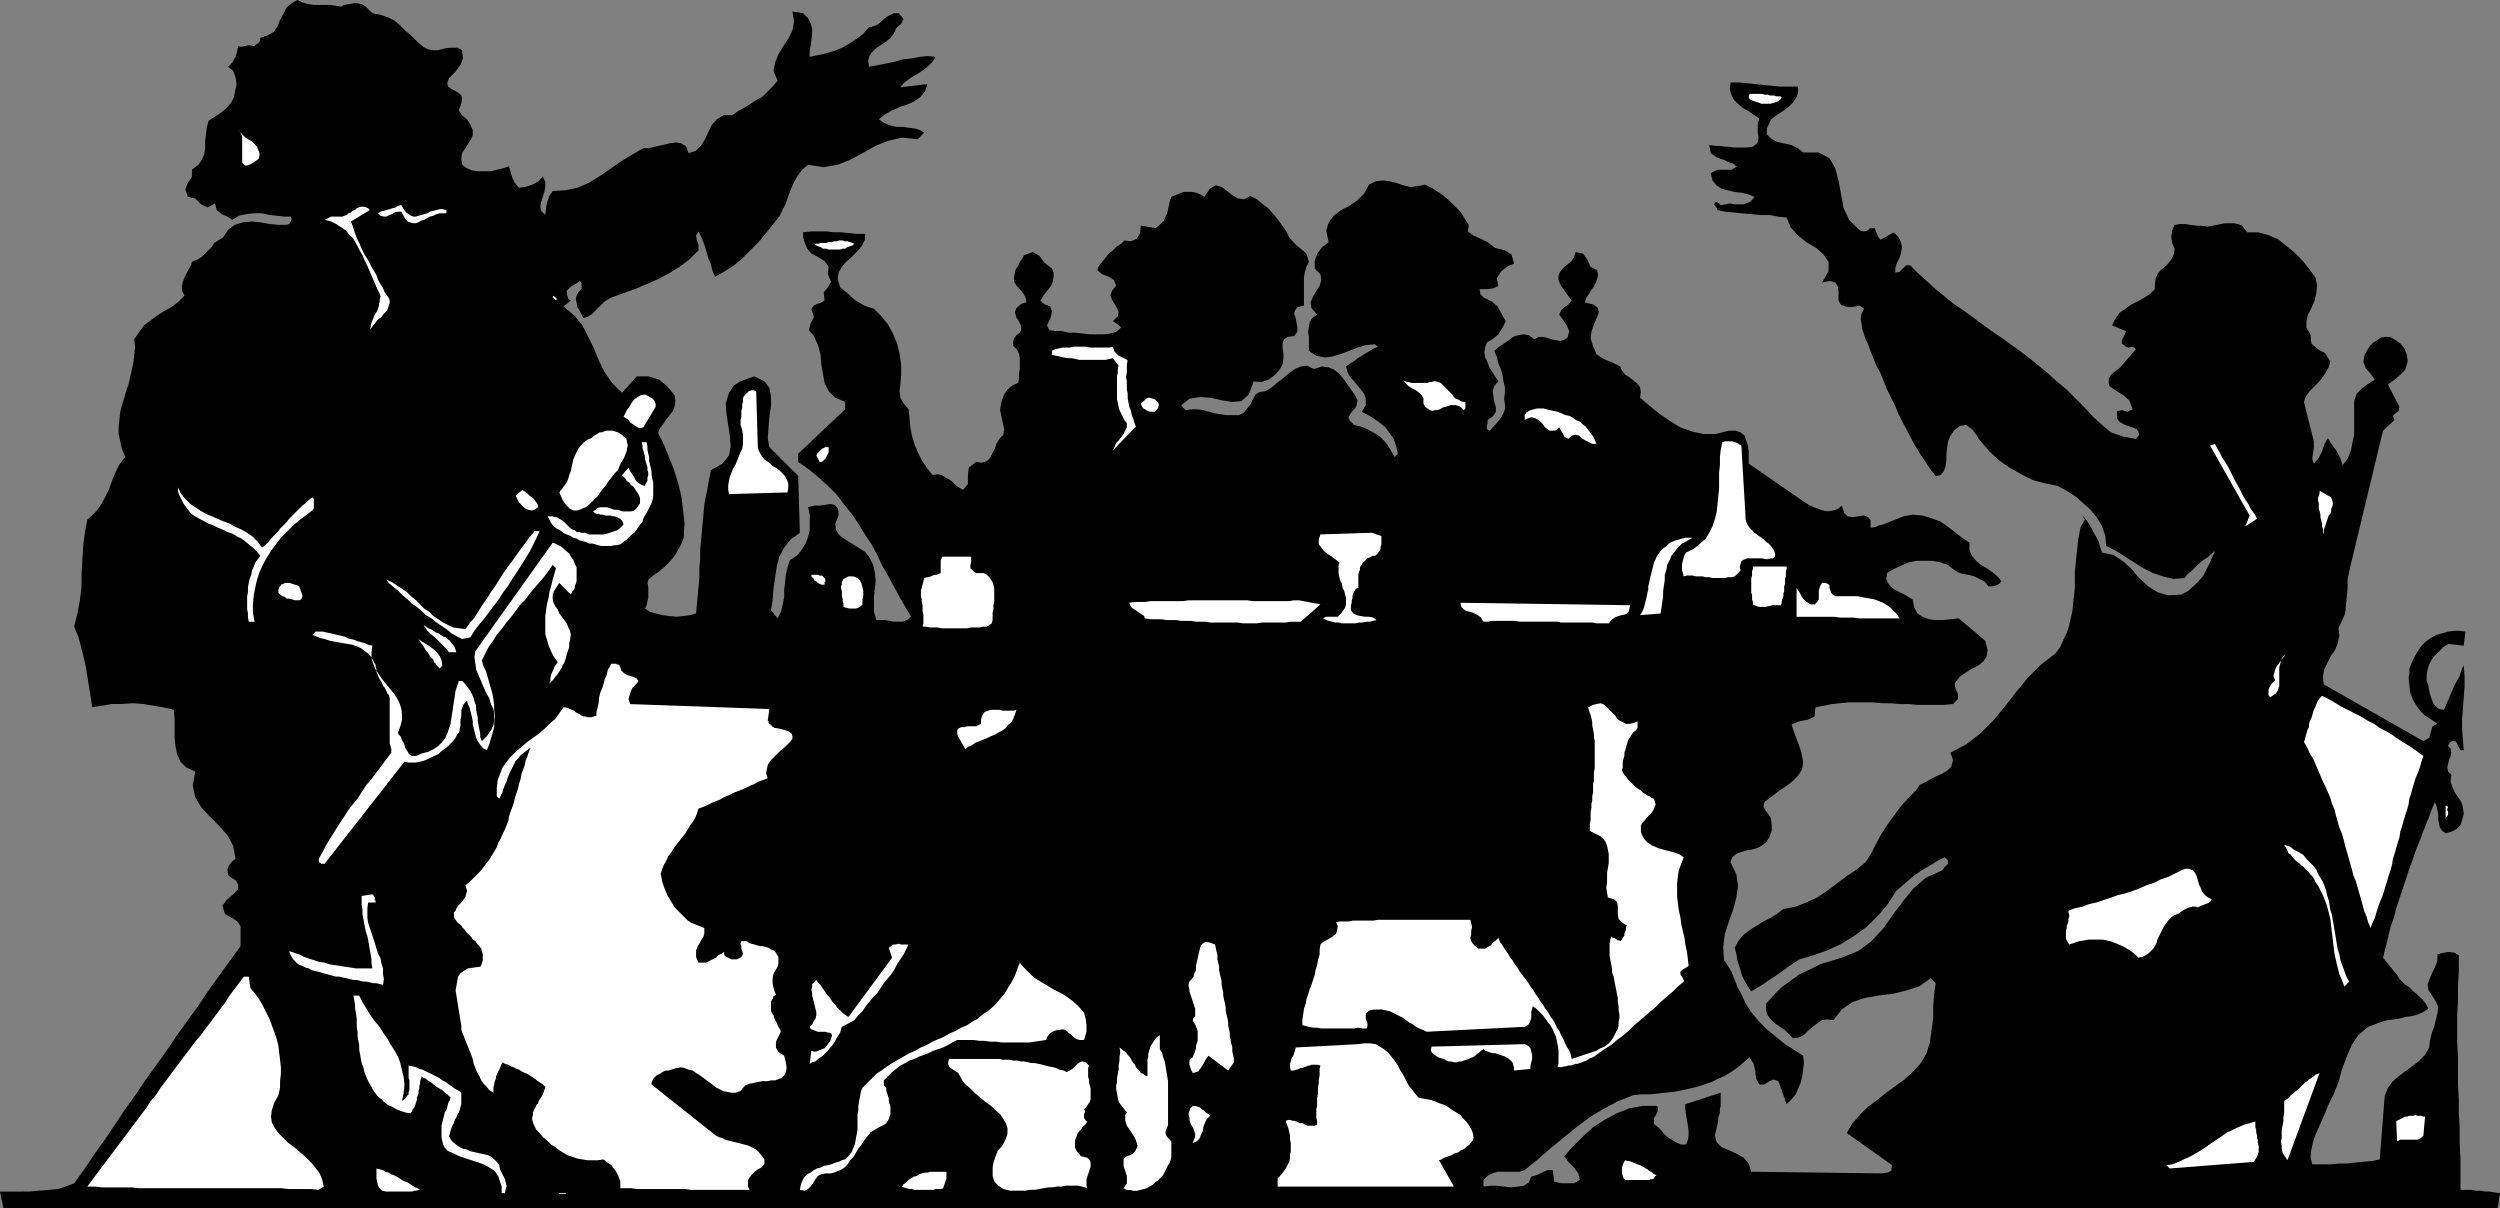 <?xml version="1.0" encoding="UTF-8" standalone="no"?>
<svg
   version="1.0"
   width="129.766mm"
   height="62.704mm"
   id="svg61"
   sodipodi:docname="Feast.wmf"
   xmlns:inkscape="http://www.inkscape.org/namespaces/inkscape"
   xmlns:sodipodi="http://sodipodi.sourceforge.net/DTD/sodipodi-0.dtd"
   xmlns="http://www.w3.org/2000/svg"
   xmlns:svg="http://www.w3.org/2000/svg">
  <rect width="100%" height="100%" fill="#808080" stroke="none"/>
  <sodipodi:namedview
     id="namedview61"
     pagecolor="#ffffff"
     bordercolor="#000000"
     borderopacity="0.25"
     inkscape:showpageshadow="2"
     inkscape:pageopacity="0.0"
     inkscape:pagecheckerboard="0"
     inkscape:deskcolor="#d1d1d1"
     inkscape:document-units="mm" />
  <defs
     id="defs1">
    <pattern
       id="WMFhbasepattern"
       patternUnits="userSpaceOnUse"
       width="6"
       height="6"
       x="0"
       y="0" />
  </defs>
  <path
     style="fill:#000000;fill-opacity:1;fill-rule:evenodd;stroke:none"
     d="m 489.971,236.99 0.485,-2.908 -1.131,-0.162 -0.97,-0.162 h -0.808 l -0.97,-0.162 h -0.808 l -0.97,-0.162 h -0.97 -1.131 v -3.231 -3.069 l -0.162,-3.069 v -2.908 l -0.162,-2.746 v -2.746 l -0.162,-2.746 v -2.746 -2.746 l -0.162,-2.746 v -2.746 -2.746 l 0.162,-2.746 v -2.908 l 0.162,-3.069 v -3.069 l -0.808,-0.485 -1.131,-0.162 -1.131,0.162 -1.131,0.323 v 1.131 l -0.323,0.969 -0.485,1.131 -0.485,0.969 -0.323,0.808 -0.323,0.969 0.162,0.969 0.646,0.969 0.808,1.292 0.485,1.131 -0.162,1.292 -0.323,1.292 -0.323,1.292 -0.485,1.292 -0.323,1.454 -0.162,1.292 -0.808,1.454 -1.293,1.292 -1.293,0.969 -1.293,0.969 -1.293,0.969 -1.131,0.969 -0.97,1.292 -0.646,1.615 -0.97,12.439 -1.616,0.323 -1.778,0.162 -1.616,0.162 -1.454,0.162 h -1.616 l -1.616,0.162 h -1.778 -1.778 l -0.323,-1.454 0.162,-1.454 0.323,-1.454 0.485,-1.454 0.646,-1.454 0.646,-1.454 0.646,-1.454 0.485,-1.292 1.131,-2.262 0.97,-2.423 0.646,-2.423 0.97,-2.585 0.97,-2.262 1.293,-1.939 1.939,-1.615 2.586,-0.969 1.131,-0.323 1.293,-0.162 1.131,-0.162 1.131,-0.323 1.293,-0.162 1.131,-0.323 1.131,-0.485 0.97,-0.646 -0.485,-0.969 -0.646,-0.808 -0.808,-0.808 -0.97,-0.808 -0.808,-0.808 -0.97,-0.646 -0.808,-0.808 -0.646,-0.969 -2.747,-3.392 0.485,-1.939 0.485,-1.939 0.485,-2.1 0.646,-1.777 0.485,-1.939 0.646,-1.939 0.646,-1.939 0.646,-1.939 0.646,-1.939 0.646,-1.777 0.646,-1.939 0.808,-1.939 0.646,-1.777 0.808,-1.939 0.646,-1.777 0.808,-1.939 0.323,0.808 0.162,0.808 0.162,0.808 v 0.969 l 0.162,0.808 0.162,0.808 0.485,0.646 0.646,0.485 1.131,-0.323 0.97,-0.485 0.808,-0.808 0.323,-0.969 0.323,-1.292 -0.162,-1.292 -0.323,-0.969 -0.646,-0.969 -0.646,-0.969 -0.485,-1.131 -0.323,-0.969 0.162,-1.292 -0.646,-0.646 -0.162,-0.808 0.162,-0.646 0.162,-0.808 0.323,-0.808 0.162,-0.646 -0.162,-0.808 -0.485,-0.485 0.162,-0.485 0.323,-0.323 0.485,-0.162 h 0.485 l 0.323,0.485 0.162,0.485 0.323,0.485 0.162,0.323 h 0.646 l -0.162,-2.1 -0.162,-1.939 v -2.1 l 0.162,-2.1 0.162,-2.1 0.162,-2.1 v -2.1 l -0.162,-2.1 -0.485,0.969 -0.323,1.131 -0.646,1.131 -0.485,0.969 -0.485,1.131 -0.485,1.131 -0.485,1.131 -0.485,1.131 -0.97,-0.162 -0.646,-0.485 -0.485,-0.646 -0.323,-0.808 -0.323,-0.969 -0.162,-0.808 -0.162,-0.969 -0.323,-0.808 v -1.131 l 0.162,-1.131 0.323,-0.969 0.485,-0.969 0.646,-0.808 0.808,-0.808 0.808,-0.808 0.97,-0.646 3.07,0.323 0.323,-2.746 -1.131,-0.162 h -1.131 l -1.131,0.162 -1.131,0.323 -1.131,0.323 -0.97,0.485 -1.131,0.808 -0.808,0.808 -0.485,0.646 -0.485,0.808 -0.485,0.808 -0.323,0.646 -0.323,0.808 -0.323,0.808 v 0.969 l -0.162,0.808 0.162,1.454 0.162,1.454 0.485,1.292 0.646,1.131 0.808,1.131 0.97,0.969 1.293,0.808 1.131,0.808 -0.97,0.485 -0.323,1.131 -0.323,1.131 -1.131,0.646 -19.554,-11.147 -0.162,-1.615 0.323,-1.454 0.646,-1.292 0.646,-1.292 0.808,-1.131 0.485,-1.292 0.323,-1.454 -0.162,-1.454 0.646,-1.454 0.646,-1.454 0.162,-1.615 0.162,-1.615 0.162,-1.615 v -1.777 l 0.323,-1.615 0.323,-1.454 6.302,-26.171 2.262,-2.1 -0.323,-0.808 0.485,-0.485 0.646,-0.485 0.162,-0.808 -2.262,-4.362 1.293,-0.969 1.131,-0.969 0.97,-0.969 0.485,-1.615 -0.162,-1.292 -0.485,-1.292 -0.808,-0.969 -1.131,-0.808 -0.97,-0.485 h -0.808 l -0.97,0.162 -0.646,0.485 -0.808,0.485 -0.646,0.646 -0.485,0.808 -0.485,0.808 -0.323,1.454 0.485,1.292 0.97,1.131 0.808,1.131 -1.293,0.808 -1.131,0.808 -1.131,1.131 -0.485,1.454 v 1.454 1.454 1.777 1.777 l -0.323,1.615 -0.323,1.615 -0.646,1.615 -0.97,1.292 -0.485,-1.454 -0.646,-1.292 -0.97,-1.292 -0.808,-1.292 -0.646,1.131 -0.485,1.454 -0.646,1.292 -0.97,1.131 -0.323,-0.969 0.162,-0.969 0.162,-1.292 v -1.131 l -1.939,-7.754 0.323,-0.969 0.646,-0.969 0.808,-0.808 0.97,-0.969 0.808,-0.969 0.646,-0.969 0.646,-1.131 0.323,-1.131 -0.97,-1.615 -1.454,-0.808 -1.293,-1.131 -0.162,-1.777 -0.808,-1.292 v -1.292 l 0.323,-1.292 0.646,-1.292 0.646,-1.454 0.323,-1.454 0.162,-1.454 -0.323,-1.615 -1.293,-1.777 -1.293,-1.615 -1.616,-1.615 -1.616,-1.292 -1.616,-1.292 -1.939,-0.808 -1.939,-0.485 h -2.101 l -0.485,-0.646 -0.485,-0.646 -0.808,-0.323 -0.808,-0.162 h -0.808 -0.97 l -0.808,0.162 -0.808,0.162 -0.808,0.162 -0.97,0.162 -1.131,-0.162 h -0.97 l -1.131,-0.162 -1.131,-0.162 h -1.131 l -0.97,0.162 -0.485,1.131 -0.162,1.131 0.162,1.292 0.485,1.131 -0.162,1.131 -0.485,0.969 -0.646,0.808 -0.646,0.646 -0.808,0.646 -0.646,0.808 -0.323,0.808 -0.162,1.131 v 0.969 l -0.97,0.969 -1.293,0.808 -1.131,0.646 -1.293,0.646 -1.131,0.808 -1.131,0.808 -0.808,1.131 -0.646,1.292 2.747,1.131 -0.323,0.808 -0.485,0.969 v 0.646 l 0.808,0.646 0.485,0.162 0.646,-0.162 0.485,0.162 0.323,0.323 -0.97,1.131 -1.131,1.292 -1.131,1.292 -1.293,0.969 -0.485,0.485 -0.323,0.646 v 0.808 l 0.162,0.646 1.454,0.969 1.293,0.808 1.131,0.969 0.646,1.777 -0.97,0.485 -1.131,-0.323 -0.97,0.162 v 1.454 l 0.485,0.646 0.808,0.485 0.808,0.323 0.97,0.323 0.808,0.323 0.323,0.485 0.162,0.646 -0.646,0.808 -2.586,-0.485 -2.262,-0.808 -1.778,-1.454 -1.778,-1.615 -1.616,-1.777 -1.778,-1.777 -1.778,-1.777 -1.939,-1.615 -1.778,-1.615 -1.778,-1.454 -1.778,-1.454 -1.939,-1.454 -1.778,-1.292 -1.778,-1.292 -1.939,-1.292 -1.778,-1.292 -1.939,-1.454 -1.778,-1.292 -1.939,-1.292 -1.778,-1.454 -1.778,-1.454 -1.616,-1.454 -1.778,-1.615 -1.616,-1.615 h -0.808 l -0.646,0.646 -0.646,0.646 -0.808,0.162 v -0.969 l 0.323,-0.969 0.485,-0.969 0.323,-0.969 0.162,-1.131 -0.162,-0.969 -0.485,-0.969 -0.97,-0.969 -2.586,1.454 -0.485,-0.646 -0.323,-0.808 -0.323,-0.808 h -0.97 l -0.485,0.485 -0.646,0.162 -0.646,-0.162 -0.485,-0.323 -1.778,-1.777 -1.131,-2.423 -0.485,-2.746 -0.485,-2.585 -0.646,-2.423 -1.131,-1.939 -2.101,-1.131 h -3.07 l -0.97,-0.808 -1.293,-0.646 -1.454,-0.323 -1.454,-0.323 -1.131,-0.646 -0.808,-0.808 v -1.131 l 0.808,-1.777 0.808,-0.646 0.97,-0.646 0.97,-0.646 0.808,-0.646 0.808,-0.808 0.646,-0.969 0.323,-0.969 v -1.131 h -1.939 -1.616 l -1.616,-0.162 -1.616,-0.162 -1.454,-0.162 -1.616,-0.162 -1.616,-0.162 h -1.778 l -0.162,1.292 0.323,1.131 0.485,0.969 0.808,0.808 0.97,0.808 1.131,0.646 0.97,0.646 1.131,0.808 -0.323,0.808 v 0.969 0.969 l 0.162,0.969 -0.162,0.808 -0.323,0.485 -0.646,0.485 -1.293,0.162 h -0.808 -0.808 -0.808 l -0.97,-0.162 h -0.808 l -0.97,-0.162 h -0.97 l -1.131,-0.162 0.323,1.615 1.131,0.808 1.454,0.485 1.293,0.646 h 0.323 l 0.323,0.162 0.323,0.323 0.323,0.162 -1.131,0.646 h -1.293 -1.454 l -1.293,0.646 0.323,1.454 0.808,0.969 0.97,0.646 1.293,0.323 1.293,0.323 1.454,0.162 1.293,0.323 1.131,0.485 -0.646,0.808 -0.646,0.323 -0.808,0.323 h -0.97 -0.808 l -0.97,-0.162 -0.808,0.162 -0.97,0.162 -0.485,-0.485 -0.485,-0.162 -0.323,0.485 0.162,0.323 0.323,0.323 0.162,0.485 1.616,0.323 1.616,0.162 1.778,0.162 1.778,0.162 1.778,0.162 h 1.778 l 1.616,0.323 1.616,0.162 0.808,1.939 1.454,1.615 1.616,1.292 1.939,1.131 1.454,1.292 0.97,1.454 v 1.777 l -1.293,2.262 1.616,-0.323 0.97,0.323 0.485,0.646 0.162,0.969 v 0.969 0.969 l 0.485,0.808 0.808,0.323 1.131,0.162 0.97,-0.162 0.808,-0.162 0.808,0.646 -0.485,0.969 -0.162,0.969 0.162,0.969 0.162,1.131 0.323,0.969 0.323,0.969 0.485,0.969 0.323,0.969 0.646,1.615 0.646,1.615 0.808,1.454 0.646,1.615 0.646,1.615 0.808,1.615 0.808,1.615 0.646,1.615 0.808,1.615 0.808,1.454 0.808,1.615 0.808,1.454 0.97,1.615 0.97,1.454 0.97,1.454 1.131,1.454 0.97,-0.162 0.646,-0.808 0.323,-0.969 0.162,-1.131 v -1.292 l 0.162,-1.292 0.162,-1.131 0.485,-1.131 0.808,-1.131 1.131,-0.808 1.131,-0.162 1.293,0.969 1.454,2.1 1.778,2.1 1.939,1.777 2.101,1.454 2.262,1.292 2.262,1.131 2.424,0.646 2.424,0.485 1.778,0.969 1.778,1.131 1.454,1.292 1.454,1.292 1.293,1.615 0.97,1.615 0.646,1.939 0.162,1.939 1.939,0.969 1.778,1.131 1.778,1.131 1.778,1.131 1.939,0.969 1.939,0.646 2.101,0.485 2.101,-0.162 0.646,-0.808 0.808,-0.646 0.808,-0.808 0.646,-0.646 0.808,-0.646 0.808,-0.485 0.646,-0.646 0.808,-0.646 -0.485,1.131 -0.485,1.131 -0.646,1.292 -0.646,1.292 -0.97,1.131 -0.97,0.969 -1.131,0.969 -1.293,0.646 -2.586,0.162 -2.101,-0.646 -1.778,-1.131 -1.778,-1.615 -1.454,-1.777 -1.616,-1.454 -1.939,-1.292 -2.262,-0.485 -0.323,-0.969 -0.323,-1.131 -0.485,-0.969 -0.485,-0.808 -0.485,-0.969 -0.485,-0.808 -0.646,-0.969 -0.646,-0.646 0.485,0.808 -0.323,0.646 -0.485,0.808 -0.162,0.808 -0.323,1.615 -0.162,1.615 -0.162,1.454 -0.162,1.615 -0.162,1.615 v 1.615 1.454 l -0.162,1.615 -0.162,1.454 -0.162,1.615 -0.323,1.454 -0.323,1.454 -0.485,1.454 -0.646,1.292 -0.646,1.454 -0.97,1.292 -2.747,2.1 -2.586,2.585 -2.262,2.746 -2.262,2.908 -2.262,2.746 -2.586,2.585 -2.747,2.1 -3.07,1.615 0.485,1.454 -0.323,1.292 -0.808,0.808 -1.131,0.646 -1.454,0.646 -1.454,0.808 -1.293,0.646 -0.808,1.131 -1.616,1.615 -1.454,1.615 -1.293,1.777 -1.293,1.777 -1.131,1.777 -0.97,1.777 -0.97,1.939 -1.131,1.777 -1.778,1.454 -1.939,1.292 -1.939,1.454 -1.939,1.454 -1.939,1.292 -2.101,0.969 -2.101,0.808 -2.424,0.485 -1.293,0.969 -1.293,0.808 -1.293,0.646 -1.293,0.808 -1.293,0.808 -1.293,0.969 -0.97,1.131 -0.808,1.454 0.323,1.131 0.162,1.131 0.323,1.131 0.323,0.969 0.323,1.131 0.485,0.969 0.646,1.131 0.646,0.969 1.131,-0.646 1.293,-0.808 1.131,-0.808 1.293,-0.808 1.131,-0.808 1.131,-0.808 1.131,-0.808 1.293,-0.808 2.747,-0.808 2.747,-0.969 2.747,-1.292 2.586,-1.615 2.424,-1.777 2.101,-2.1 1.939,-2.262 1.616,-2.585 1.131,-0.969 1.131,-0.969 1.131,-0.969 1.131,-0.808 1.293,-0.808 1.131,-0.646 1.293,-0.808 1.293,-0.646 0.646,0.646 v 0.646 l -0.646,0.646 -0.485,0.646 -3.232,1.454 -2.424,2.1 -2.101,2.585 -1.939,2.585 -1.939,2.746 -2.262,2.423 -2.586,1.939 -3.232,1.292 -2.101,0.646 -2.101,0.646 -1.939,0.969 -2.101,0.969 -1.778,1.292 -1.778,1.292 -1.616,1.615 -1.454,1.615 v 1.292 l 0.323,0.969 0.646,0.808 0.808,0.808 0.97,0.646 0.97,0.646 0.808,0.808 0.808,0.808 1.131,-0.162 0.97,-0.485 0.808,-0.808 0.97,-0.808 0.808,-0.646 0.97,-0.646 0.97,-0.162 1.293,0.162 1.616,-2.1 2.101,-1.454 2.424,-0.808 2.747,-0.485 2.747,-0.323 2.586,-0.646 2.586,-0.808 2.262,-1.615 0.97,0.969 -0.323,2.262 -0.162,2.262 v 2.423 l -0.323,2.262 -0.323,2.423 -0.646,2.1 -1.131,1.939 -1.616,1.777 -1.616,1.454 -1.778,1.292 -1.778,1.292 -1.778,1.454 -1.778,1.292 -1.616,1.615 -1.454,1.615 -1.131,1.939 8.888,6.3 -0.162,1.131 -0.646,0.323 -1.131,0.162 h -0.808 l -24.886,-0.323 -0.485,-1.615 -0.97,-1.131 -1.454,-0.808 -1.454,-0.646 -1.454,-0.646 -0.97,-0.969 -0.323,-1.292 0.485,-2.1 0.162,-0.808 v -0.646 l 0.323,-0.808 v -0.808 l 0.162,-0.646 v -0.808 -0.808 -0.969 l -6.949,2.262 v 0.969 l 0.162,1.131 0.162,0.969 0.162,0.969 0.162,1.131 v 0.969 l -0.162,0.969 -0.323,0.808 h -0.97 l -0.808,-0.323 -0.808,-0.485 -0.808,-0.485 -0.808,-0.646 -0.646,-0.808 -0.646,-0.646 -0.808,-0.646 v -1.131 l 0.485,-0.808 0.323,-0.808 -0.162,-0.808 h -2.747 l -2.747,0.485 -2.424,0.969 -2.424,1.292 -2.262,1.454 -1.939,1.777 -1.939,1.939 -1.778,1.939 0.808,1.131 1.131,1.131 0.808,1.131 0.323,1.292 -1.131,0.646 h -1.293 -1.293 l -1.293,-0.323 -0.323,-2.262 h -0.97 l -1.131,0.485 -0.97,0.485 -1.131,0.323 -0.485,1.131 -0.97,0.646 -1.131,0.162 -1.293,0.162 -1.454,-0.162 -1.454,-0.162 h -1.293 l -1.131,0.162 -0.162,-0.162 v -0.323 -0.485 -0.323 l 0.808,-0.808 0.97,-0.485 0.97,-0.323 h 0.97 1.131 1.131 1.131 l 0.97,-0.323 2.586,-2.1 2.586,-2.262 2.586,-2.1 2.586,-2.1 2.586,-1.939 2.747,-1.615 2.747,-1.454 2.909,-1.131 1.616,-0.162 h 1.616 l 1.616,-0.162 1.454,-0.162 1.616,-0.162 1.616,-0.323 1.454,-0.323 1.454,-0.323 1.454,-0.485 1.454,-0.485 1.293,-0.646 1.454,-0.646 1.293,-0.808 1.131,-0.808 1.131,-0.969 1.131,-0.969 0.808,1.292 0.323,1.454 0.162,1.454 0.646,1.131 h 0.97 l 0.97,-0.646 0.808,-0.323 0.97,0.323 1.616,4.523 0.97,-0.969 0.808,-0.969 0.485,-1.131 0.485,-1.131 0.323,-1.292 0.162,-1.292 0.162,-1.292 -0.162,-1.454 -1.778,-1.131 -1.778,-1.131 -1.778,-1.454 -1.778,-1.454 -1.616,-1.615 -1.454,-1.777 -1.131,-1.777 -0.97,-2.1 -0.485,-0.808 -0.323,-0.808 -0.323,-0.808 -0.323,-0.808 -0.323,-0.808 -0.485,-0.808 -0.485,-0.808 -0.485,-0.646 -0.162,-2.585 0.323,-2.585 0.808,-2.423 0.808,-2.262 0.646,-2.423 0.323,-2.262 -0.323,-2.262 -1.131,-2.423 0.323,-0.969 0.808,-0.646 0.808,-0.323 0.97,-0.323 1.131,-0.162 1.131,-0.323 0.97,-0.485 0.808,-0.646 0.646,-0.969 0.485,-1.292 v -1.131 l -0.162,-1.292 -0.485,-0.808 -0.485,-0.646 -0.485,-0.808 0.162,-0.969 1.293,-0.969 1.454,-1.131 1.454,-0.969 1.293,-0.969 1.131,-1.131 0.808,-1.292 0.162,-1.454 -0.323,-1.777 -0.485,-1.454 -0.485,-1.292 -0.485,-1.292 -0.485,-1.454 1.454,-0.646 1.778,-0.323 1.293,-0.646 0.162,-1.777 1.616,-0.323 1.616,-0.323 1.616,-0.162 1.616,-0.162 h 1.778 1.616 1.616 l 1.616,0.162 h 1.778 l 1.616,0.162 h 1.778 l 1.778,0.162 h 1.616 1.778 1.778 l 1.778,-0.162 0.97,-0.969 v -0.969 l -0.485,-1.131 -0.162,-0.969 0.97,-1.292 1.131,-0.808 1.293,-0.808 1.293,-0.646 0.97,-0.808 0.646,-0.969 0.162,-1.292 -0.485,-1.777 -5.171,-4.362 -1.616,0.162 -1.454,0.162 h -1.454 l -1.293,-0.162 -1.293,-0.485 -0.97,-0.646 -0.646,-1.131 -0.323,-1.615 -0.808,-0.485 -0.808,-0.485 -0.97,-0.485 -0.97,-0.485 -0.808,-0.646 -0.485,-0.646 -0.323,-0.808 0.162,-1.131 1.293,-0.808 1.454,-0.646 1.454,-0.646 1.616,-0.323 h 1.616 1.454 l 1.616,0.323 1.454,0.485 0.97,0.808 0.97,0.646 0.97,0.323 1.131,0.162 1.131,0.323 0.97,0.485 0.97,0.485 0.808,0.969 h 0.808 l 0.646,-0.162 0.646,-0.323 0.485,-0.485 -0.808,-0.969 -0.97,-0.808 -1.131,-0.808 -1.131,-0.646 -0.97,-0.808 -0.808,-0.969 -0.485,-1.131 v -1.454 l -1.454,-0.969 -1.454,-1.131 -1.454,-1.131 -1.454,-0.969 -1.778,-0.646 -1.616,-0.485 -1.939,-0.162 -1.778,0.323 -0.808,0.323 -0.808,0.323 -0.808,0.323 -0.808,0.323 -0.808,0.323 -0.808,0.162 -0.646,0.323 -0.97,0.162 v -1.454 l -0.485,-0.646 -0.808,-0.323 -1.131,0.162 -1.131,0.162 -0.97,-0.162 -0.646,-0.646 -0.485,-1.454 -0.808,0.646 -0.97,0.323 -0.97,0.162 -0.97,-0.162 -0.808,-0.323 -0.97,-0.323 -0.97,-0.485 -0.808,-0.485 -10.989,-7.593 v -1.131 -1.292 l -0.162,-1.131 -0.323,-0.969 -0.323,-0.969 -0.808,-0.646 -0.97,-0.323 h -1.293 l -2.586,0.646 h -2.424 l -2.262,-0.485 -2.262,-0.808 -2.101,-1.292 -2.101,-1.454 -1.778,-1.454 -1.939,-1.615 0.162,-1.131 -0.162,-0.969 -0.485,-0.646 -0.808,-0.646 -0.808,-0.646 -0.808,-0.485 -0.646,-0.808 -0.323,-0.808 -1.616,-0.808 -1.616,-0.646 -1.454,-0.969 -0.646,-1.615 -0.485,-1.454 0.162,-1.292 0.485,-1.454 0.485,-1.131 0.485,-1.131 -0.162,-0.969 -0.808,-0.646 -1.778,-0.485 0.323,-0.969 0.485,-0.646 0.485,-0.808 0.485,-0.646 0.323,-0.646 0.323,-0.808 0.162,-0.808 -0.162,-0.969 -1.293,-0.646 -0.646,-1.454 -0.808,-1.131 -1.454,-0.323 -0.323,0.969 -0.485,0.808 -0.808,0.646 -0.808,0.646 -0.646,0.808 -0.323,0.646 v 0.969 l 0.485,1.131 2.101,2.908 -0.646,0.808 -0.808,0.485 -0.646,0.646 -0.323,0.808 0.808,1.131 0.646,0.969 0.485,1.131 -0.323,1.292 -0.808,0.485 -0.646,0.162 -0.808,-0.162 -0.97,-0.162 -0.808,-0.323 -0.808,-0.162 h -0.808 l -0.808,0.485 -1.131,-0.808 -0.97,-0.162 -1.131,0.162 -0.97,0.323 -0.808,0.646 -0.97,0.646 -0.97,0.646 -0.97,0.808 0.485,1.131 0.323,1.292 0.485,1.131 0.323,1.131 0.162,1.131 0.323,1.292 v 1.131 l -0.162,1.131 0.162,1.131 v 0.969 l -0.323,0.808 -0.323,0.646 -0.485,0.646 -0.646,0.808 -0.646,0.646 -0.485,0.646 -0.646,-0.323 v -0.646 l 0.162,-0.485 v -0.646 l 1.131,-0.808 0.485,-0.808 v -0.969 l -0.323,-0.969 -0.162,-1.131 -0.162,-0.969 0.323,-0.969 0.808,-0.969 -0.646,-0.969 -0.485,-0.808 -0.646,-0.969 -0.323,-0.969 -0.485,-0.969 -0.162,-0.969 0.162,-0.969 0.323,-0.969 1.293,-0.808 0.97,-0.808 0.808,-1.292 0.646,-1.292 -0.808,-1.454 -0.808,-1.454 -1.131,-0.969 -1.616,-0.808 -0.323,-0.323 -0.323,-0.323 v -0.485 l -0.162,-0.485 h 0.97 0.808 l 0.97,-0.162 0.97,-0.485 -0.323,-1.454 0.808,-1.292 1.131,-0.969 1.454,-0.646 -0.485,-1.777 -1.293,-0.808 -1.939,-0.485 -1.454,-1.131 -1.293,-0.646 -1.454,-0.646 -1.131,-0.808 0.162,-1.292 -0.808,-1.292 -0.808,-1.292 -0.97,-0.969 -1.131,-1.131 -1.131,-0.969 -1.131,-0.808 -1.293,-0.808 -1.293,-0.646 -1.454,0.323 -1.454,0.162 -1.293,-0.323 -1.454,-0.485 -1.293,-0.323 -1.293,-0.162 -1.454,0.162 -1.293,0.646 -0.97,1.777 -1.293,1.292 -1.616,1.131 -1.616,0.808 -1.454,1.131 -0.97,1.292 -0.485,1.615 0.485,2.262 -1.293,0.969 -0.97,1.292 -0.485,1.454 v 1.454 l 1.131,1.131 0.162,1.131 -0.323,1.131 -0.646,0.969 -0.646,1.131 -0.485,1.131 0.162,1.131 1.131,1.292 -0.97,0.646 -0.485,0.808 -0.162,0.969 -0.162,0.969 0.162,0.969 v 0.969 0.969 0.808 l 1.454,0.969 1.616,0.323 1.454,-0.162 1.616,-0.485 1.778,-0.646 1.616,-0.646 1.616,-0.485 1.778,-0.162 0.646,0.485 -0.808,0.323 -0.808,0.485 -0.808,0.485 -0.808,0.485 -0.808,0.485 -0.808,0.646 -0.808,0.485 -0.646,0.485 0.323,1.131 0.485,0.969 0.808,0.808 0.646,0.808 0.646,0.808 0.646,0.808 0.323,0.969 v 1.292 l -0.808,1.292 1.293,0.646 1.293,0.808 1.131,0.808 0.97,0.808 0.808,1.131 0.808,1.131 0.485,1.454 0.323,1.454 -0.646,0.646 -0.646,-1.131 -0.646,-1.131 -0.808,-0.969 -0.97,-0.969 -1.131,-0.646 -1.131,-0.646 -1.293,-0.485 -1.293,-0.323 -0.808,-0.808 -0.323,-0.646 0.323,-0.646 0.323,-0.485 0.646,-0.646 0.323,-0.646 0.162,-0.969 -0.485,-0.969 -0.646,-0.969 -0.808,-1.131 -0.808,-1.131 -0.808,-0.969 -0.97,-0.808 -1.131,-0.485 -1.293,-0.162 -1.616,0.485 -1.293,-0.646 -1.293,0.162 -1.131,0.485 -1.131,0.808 -1.131,0.969 -1.293,0.969 -1.131,0.969 -1.131,0.646 -1.131,0.162 -0.808,0.485 -0.485,0.969 -0.485,0.969 -0.646,0.808 -0.646,0.808 -0.97,0.485 h -1.131 -1.293 l -1.131,-0.162 -1.131,-0.162 -1.131,-0.323 -1.131,-0.323 -1.131,-0.162 h -1.131 l -1.293,0.162 -0.808,-0.969 1.616,-1.292 2.101,-0.323 2.101,0.162 2.101,0.485 1.939,0.323 1.939,-0.162 1.454,-1.292 0.97,-2.585 1.454,0.162 1.454,-0.485 1.293,-0.969 0.97,-1.131 0.485,-0.969 0.162,-1.131 v -0.969 l -0.162,-1.131 v -0.969 l 0.323,-0.646 0.646,-0.485 1.293,-0.162 0.646,-0.808 v -0.808 l -0.162,-0.969 -0.162,-0.969 -0.323,-0.808 0.162,-0.646 0.485,-0.646 1.293,-0.323 V 58.803 57.672 56.703 55.572 54.441 l 0.162,-0.969 0.323,-1.131 0.485,-0.969 -0.485,-1.615 -1.131,-0.969 -1.131,-0.969 -1.131,-1.292 -0.646,-1.292 -0.808,-1.131 -0.808,-1.131 -0.97,-1.131 -0.808,-0.969 -1.131,-0.808 -1.131,-0.969 -1.293,-0.646 -1.293,0.646 -1.131,-0.162 -1.131,-0.646 -0.97,-0.808 -1.131,-0.808 -1.131,-0.323 -1.131,0.646 -1.131,1.615 -0.808,-0.485 -0.808,-0.323 -0.808,-0.162 h -0.808 -0.808 l -0.808,0.323 -0.808,0.323 -0.808,0.323 -0.323,0.969 -0.162,0.808 -0.162,0.646 -0.162,0.808 -0.323,0.646 -0.323,0.808 -0.646,0.646 -0.97,0.808 -2.909,-0.485 -0.162,1.454 -0.646,1.131 -1.131,0.485 -1.293,-0.162 -0.646,0.646 -0.808,0.485 -0.808,0.808 -0.808,0.646 -0.646,0.808 -0.646,0.808 -0.646,0.808 -0.323,0.808 0.97,0.808 1.293,0.485 0.97,0.646 0.485,1.131 -0.808,0.969 -0.323,0.969 0.323,0.808 0.485,0.808 0.485,0.808 0.323,0.808 -0.162,0.808 -0.97,0.969 0.485,0.323 0.485,0.323 0.323,0.323 0.323,0.323 -0.97,0.808 -1.131,0.323 -1.293,0.162 h -1.454 -1.293 l -1.454,-0.162 -1.454,-0.162 h -1.293 l -1.293,-0.323 h -1.293 l -1.131,-0.162 -0.485,-0.969 0.485,-0.969 0.323,-0.808 0.162,-0.969 -0.323,-0.969 -0.485,-0.162 -0.485,-0.162 -0.485,-0.323 -0.485,-0.485 0.485,-0.808 0.485,-0.646 0.646,-0.808 0.485,-0.646 0.323,-0.808 0.162,-0.808 v -0.969 l -0.323,-0.808 -1.454,-1.131 -0.97,-1.292 -1.293,-0.808 -1.778,0.646 -0.323,0.646 -0.485,0.646 -0.323,0.808 -0.485,0.646 -0.162,0.808 -0.162,0.808 v 0.808 l 0.485,0.808 0.646,0.646 0.646,0.808 0.485,0.808 0.162,0.969 -0.97,0.323 -0.97,0.808 -0.323,0.808 0.323,1.131 0.485,0.646 0.323,0.808 0.162,0.808 -0.323,0.646 -0.646,0.485 -0.485,0.646 -0.162,0.646 v 0.808 l 0.646,0.646 0.485,0.808 0.162,0.969 v 1.131 0.969 l -0.162,0.969 v 0.969 l -0.162,0.808 -1.131,0.485 -0.97,0.808 -0.646,0.969 -0.485,1.292 -0.162,0.808 -0.162,0.969 0.162,0.646 0.162,0.808 0.162,0.808 0.162,0.646 0.162,0.969 -0.162,0.969 -0.646,0.646 -0.646,0.969 -0.323,0.969 -0.485,0.969 -0.485,0.969 -0.646,0.646 -0.97,0.323 -1.131,-0.162 -1.454,1.131 -0.162,1.615 v 1.615 l -0.97,1.131 -0.808,-0.485 -0.646,-0.485 -0.646,-0.646 -0.646,-0.485 -0.646,-0.323 -0.808,-0.485 -0.808,-0.162 -0.97,0.162 -1.131,-1.454 -0.97,-1.454 -0.808,-1.615 -0.646,-1.615 -0.485,-1.615 -0.323,-1.777 -0.162,-1.777 -0.162,-1.615 -0.97,-1.131 -0.646,-1.131 -0.162,-1.292 0.162,-1.292 0.162,-1.939 V 71.404 l -0.323,-2.1 -0.485,-1.939 -0.808,-1.939 -0.97,-1.777 -1.293,-1.615 -1.454,-1.454 -0.97,-0.323 -0.97,-0.323 -0.808,-0.485 -0.808,-0.485 -0.808,-0.646 -0.646,-0.646 -0.808,-0.646 -0.808,-0.646 -0.485,-1.615 0.162,-1.292 0.646,-1.131 0.808,-0.969 1.131,-0.969 0.97,-0.969 0.97,-1.131 0.646,-1.292 v -1.131 h -1.616 l -1.616,-0.162 -1.454,-0.162 h -1.454 l -1.454,-0.162 h -1.293 -1.616 l -1.616,0.162 v 1.131 l 0.323,0.969 0.485,1.131 0.808,0.969 1.293,0.646 1.293,0.808 0.808,1.131 -0.162,1.454 0.646,1.454 -0.646,1.131 -0.808,0.969 0.162,1.615 -0.808,0.485 -0.646,0.162 -0.646,0.323 -0.485,0.646 0.485,1.615 -0.646,1.292 -0.323,1.292 0.97,1.131 0.808,1.777 0.485,1.777 0.162,1.939 0.323,1.939 0.323,1.777 0.808,1.615 1.293,1.292 1.939,0.808 v 1.454 l -9.211,8.724 v 1.615 l 2.101,1.454 1.939,1.615 1.778,1.615 1.778,1.777 1.454,1.939 1.454,1.777 1.293,1.939 1.293,2.1 1.293,1.939 1.131,2.1 0.97,2.1 1.131,1.939 1.131,2.1 1.131,2.1 1.131,1.939 1.131,1.939 -0.808,0.646 -0.808,0.323 h -0.808 -0.97 l -0.808,-0.162 -0.97,-0.162 h -0.808 -0.808 l -0.485,-1.615 v -1.454 -1.615 l 0.162,-1.454 0.162,-1.615 -0.162,-1.615 -0.323,-1.454 -0.808,-1.615 -0.808,-0.969 -1.293,-0.808 -1.293,-0.808 -1.293,-0.808 -1.131,-0.808 -0.646,-0.969 -0.162,-1.292 0.646,-1.615 v -0.646 l -0.162,-0.808 -0.646,-0.646 -0.808,-0.162 -0.97,0.162 -1.131,0.162 h -1.131 l -1.131,0.323 0.323,1.454 v 1.615 1.454 l -0.323,1.292 -0.485,1.292 -0.808,1.292 -0.97,1.131 -1.293,0.808 -0.485,1.454 -0.323,1.454 -0.162,1.454 -0.162,1.454 v 1.454 l -0.323,1.615 -0.323,1.292 -0.646,1.292 -1.293,-1.615 0.323,-2.1 0.162,-2.1 0.323,-2.262 0.323,-2.1 0.485,-1.939 0.97,-1.777 1.293,-1.615 1.778,-1.292 -0.323,-11.147 -5.656,-5.654 -0.323,-1.777 0.162,-2.1 0.162,-2.1 0.323,-2.1 V 77.704 l -0.323,-1.615 -0.97,-1.292 -1.939,-0.969 -1.454,0.485 -1.293,0.485 -1.293,0.808 -0.97,1.454 -0.646,2.1 0.162,2.1 0.323,2.1 0.323,2.1 0.162,2.1 -0.323,1.777 -1.293,1.615 -2.262,1.292 -0.323,1.615 -0.323,1.777 -0.323,1.615 -0.323,1.777 -0.162,1.777 -0.162,1.777 -0.162,1.777 -0.162,1.777 -0.162,1.777 v 1.777 l -0.162,1.777 v 1.777 l -0.162,1.777 -0.162,1.777 -0.162,1.777 -0.162,1.777 -1.131,0.323 -1.293,0.162 -1.454,0.162 -1.454,-0.162 -1.293,-0.162 -1.293,-0.323 -1.131,-0.323 -0.97,-0.646 0.323,-0.646 0.162,-0.808 0.162,-0.646 v -0.646 -0.808 -0.646 l -0.162,-0.808 0.162,-0.646 0.97,-0.808 1.131,-0.808 1.131,-0.969 0.97,-0.969 0.97,-1.131 0.646,-1.131 0.646,-1.131 0.485,-1.292 0.162,-2.908 -0.323,-2.746 -0.323,-2.585 -0.646,-2.585 -0.808,-2.585 -0.97,-2.423 -0.97,-2.423 -1.131,-2.262 0.323,-0.969 0.646,-0.808 0.646,-0.969 0.646,-0.808 0.646,-0.808 0.323,-0.969 0.162,-0.969 -0.162,-1.131 -0.808,-0.969 -0.646,-0.808 -0.808,-0.646 -0.808,-0.646 -0.97,-0.323 -1.131,-0.323 h -1.131 -1.131 l -2.909,3.231 -1.939,-1.939 -1.454,-2.1 -1.131,-2.262 -0.97,-2.423 -1.131,-2.262 -1.131,-2.262 -1.616,-1.939 -2.101,-1.777 1.454,-1.131 -0.485,-0.323 -0.162,-0.485 -0.162,-0.646 v -0.485 l 0.646,-0.646 0.646,-0.485 0.646,-0.323 0.646,-0.485 0.323,0.485 v 0.323 0.485 0.323 l -0.646,0.646 -0.323,0.646 -0.162,0.646 0.162,0.808 0.162,0.808 0.485,0.808 0.323,0.646 0.323,0.646 0.808,-0.162 0.808,-0.485 0.646,-0.646 0.646,-0.646 0.646,-0.646 0.646,-0.646 0.808,-0.485 0.646,-0.323 2.262,-0.808 2.262,-0.808 2.262,-0.969 2.262,-0.969 2.101,-1.131 2.101,-1.292 1.939,-1.454 1.778,-1.777 v -1.131 l -0.323,-0.808 -0.162,-0.969 0.485,-0.808 0.485,0.969 0.485,1.131 0.323,0.969 0.323,1.131 0.323,1.131 0.485,1.131 0.323,1.292 0.485,1.131 1.778,-0.969 1.778,-1.131 1.778,-1.454 1.616,-1.615 1.616,-1.615 1.454,-1.777 1.293,-1.615 1.293,-1.615 0.646,-1.292 0.646,-1.292 0.485,-1.454 0.485,-1.292 0.646,-1.454 0.646,-1.131 0.97,-1.292 1.131,-0.969 3.07,0.485 2.747,-0.485 2.424,-0.969 2.424,-1.292 2.586,-1.454 2.424,-0.969 2.747,-0.646 3.07,0.323 1.293,-1.292 -0.808,-0.485 -0.97,-0.323 -1.293,-0.162 -1.131,-0.162 h -1.293 l -1.293,-0.323 -1.131,-0.485 -0.97,-0.646 1.131,-0.969 1.454,-0.808 1.454,-0.646 1.454,-0.485 1.454,-0.646 1.131,-0.808 0.97,-1.131 0.485,-1.454 -5.333,0.646 0.646,-0.808 0.808,-0.646 0.97,-0.646 1.131,-0.646 0.97,-0.646 0.97,-0.808 0.808,-0.808 0.646,-0.969 -1.616,-0.162 -1.616,0.162 -1.616,0.323 -1.616,0.162 -1.616,0.485 -1.616,0.323 -1.616,0.323 -1.778,0.323 -0.162,-1.131 0.162,-0.808 0.485,-0.808 0.808,-0.808 0.97,-0.646 0.97,-0.646 0.97,-0.808 0.646,-0.808 0.485,-1.131 0.97,-0.808 0.485,-0.969 -0.97,-1.131 h -0.97 l -0.646,0.323 -0.646,0.323 -0.646,0.485 -0.646,0.646 -0.646,0.485 -0.808,0.323 -0.808,0.162 -1.131,1.292 -1.293,0.969 -1.454,0.969 -1.454,0.808 -1.616,0.646 -1.616,0.485 -1.616,0.323 -1.454,0.323 v -1.131 l 0.162,-0.969 0.162,-1.131 0.162,-1.292 V 5.654 l -0.323,-1.131 -0.485,-0.969 -0.97,-0.969 -2.101,-0.323 0.323,1.939 -0.323,1.777 -0.808,1.615 -0.97,1.454 -0.97,1.615 -0.646,1.615 -0.323,1.615 0.808,1.939 -0.97,1.131 -1.131,1.131 -0.97,0.969 -1.293,0.646 -1.131,0.808 -1.131,0.646 -1.131,0.646 -1.131,0.808 h -1.778 l -1.293,0.808 -0.97,1.131 -0.646,1.292 -0.646,1.454 -0.808,1.292 -0.97,0.969 -1.454,0.485 -0.485,-1.292 -0.97,-0.646 -0.97,-0.162 -1.293,0.162 -1.293,0.323 -1.454,0.323 -1.293,0.323 h -1.131 l -2.262,1.292 -2.101,1.292 -2.101,1.454 -2.101,1.454 -2.101,1.292 -2.262,0.969 -2.262,0.485 -2.586,0.162 -0.646,0.969 -0.485,1.292 -0.162,1.131 -0.162,1.292 -0.808,-0.808 -0.162,-0.808 0.162,-0.969 0.323,-0.969 0.323,-0.969 0.162,-0.969 v -0.969 l -0.485,-1.131 -0.808,0.969 -1.131,0.646 -1.454,0.485 -1.293,0.162 -0.808,-0.969 -0.485,-0.969 -0.323,-1.131 -0.323,-1.131 -0.97,0.323 -1.293,0.323 -1.293,0.323 h -1.293 -1.131 l -1.293,-0.162 -1.131,-0.485 -0.808,-0.646 -0.162,-1.131 0.162,-1.131 0.646,-0.969 0.485,-0.808 0.646,-0.969 0.323,-0.808 v -0.969 l -0.485,-1.131 -0.646,-0.969 -0.97,-0.808 -0.646,-0.969 0.485,-1.292 0.162,-0.969 -0.162,-0.646 -0.485,-0.485 -0.808,-0.485 -0.646,-0.323 -0.646,-0.485 -0.162,-0.646 0.323,-0.969 1.293,-1.292 0.97,-1.292 0.485,-1.292 -0.162,-1.615 -0.808,-0.485 H 89.041 88.072 L 87.102,9.531 85.971,9.854 H 85.002 L 84.032,9.693 83.062,9.208 81.931,8.239 80.8,7.108 79.669,6.139 78.538,5.008 77.406,4.039 76.114,3.392 74.659,2.908 73.043,2.585 72.397,1.939 71.75,1.292 70.942,0.808 70.134,0.646 H 69.326 L 68.518,0.808 67.549,0.969 66.902,1.292 65.933,1.131 64.802,0.969 H 63.67 62.701 61.57 L 60.438,0.808 59.307,0.485 58.338,0 57.206,0.646 56.237,1.454 55.59,2.746 54.944,3.877 54.459,5.17 53.651,6.3 52.52,6.947 51.066,7.431 v 0.485 l -0.323,0.485 -0.485,0.323 -0.323,0.323 -1.131,-0.162 -0.808,0.162 -0.646,0.162 -0.646,-0.162 -0.162,0.969 -0.323,1.131 -0.646,1.131 -0.808,0.808 0.97,0.808 0.485,1.292 0.162,1.454 -0.323,1.454 -0.162,0.969 -0.485,0.969 -0.646,0.808 -0.646,0.646 -0.808,0.646 -0.97,0.646 -0.808,0.485 -0.646,0.485 -0.323,1.292 -0.162,1.292 -0.162,1.454 v 1.292 l -0.162,1.131 -0.485,1.131 -0.646,0.969 -1.293,0.969 V 34.733 l -0.808,1.131 -0.485,1.292 0.485,1.454 1.454,0.323 1.131,1.131 1.293,0.646 1.454,-0.808 0.323,1.292 0.97,0.808 1.131,0.485 0.97,0.646 1.293,-0.808 1.454,-0.323 1.454,-0.162 h 1.616 l 1.454,0.323 1.454,0.162 1.454,0.162 h 1.293 l 0.162,0.485 -0.162,0.485 -0.323,0.485 -0.485,0.162 h -1.616 l -1.778,-0.162 -1.778,-0.323 -1.616,-0.162 -1.778,0.162 -1.616,0.485 -1.293,0.969 -0.97,1.454 -0.97,0.646 -0.808,0.485 -0.485,0.808 -0.646,0.646 -0.646,0.646 -0.646,0.646 -0.808,0.485 -1.131,0.485 -0.162,0.646 -0.485,0.808 -0.323,0.646 -0.485,0.969 -0.323,0.808 -0.162,0.808 v 0.969 l 0.485,0.969 -1.293,1.292 -1.293,0.969 -1.454,0.808 -1.293,0.808 -1.293,0.969 -1.293,0.969 -0.97,1.292 -0.97,1.454 0.162,1.615 -0.162,1.454 -0.162,1.454 -0.323,1.454 -0.323,1.454 -0.323,1.454 -0.485,1.292 -0.323,1.292 -0.485,1.454 -0.323,1.292 -0.162,1.454 -0.162,1.454 v 1.454 l 0.323,1.454 0.323,1.454 0.646,1.615 -1.131,1.454 -0.808,1.615 -0.646,1.615 -0.646,1.777 -0.808,1.615 -0.808,1.454 -1.131,1.454 -1.454,1.292 -0.485,2.585 -0.323,2.585 -0.162,2.585 -0.162,2.746 v 2.585 l -0.323,2.746 -0.485,2.585 -0.646,2.585 0.808,1.939 0.485,1.777 0.485,1.939 0.485,2.1 0.323,1.939 0.323,2.1 0.323,1.939 0.323,2.1 1.939,-0.323 1.939,-0.323 h 1.939 l 2.101,-0.162 2.101,0.162 1.939,0.323 1.939,0.323 2.101,0.485 0.162,1.777 v 1.777 1.939 l 0.162,1.615 0.323,1.615 0.646,1.454 1.131,1.131 1.778,0.808 -0.485,2.746 0.485,2.262 1.131,1.939 1.616,1.777 1.778,1.777 1.778,1.939 1.131,2.1 0.485,2.585 -0.646,0.485 -0.646,0.808 -0.323,0.808 0.162,1.131 0.646,0.485 0.808,0.485 0.485,0.808 v 0.969 l -1.131,1.131 -1.131,0.969 -0.808,1.131 0.485,1.615 0.808,0.485 0.97,0.485 0.808,0.646 0.485,0.808 v 3.877 l -2.101,2.908 -2.101,2.908 -2.101,2.908 -1.939,2.908 -2.101,2.908 -2.101,2.908 -1.939,2.908 -2.101,2.908 -2.101,2.908 -1.939,2.908 -2.101,2.908 -1.939,2.908 -1.939,2.908 -2.101,2.908 -1.939,2.908 -2.101,2.908 -1.616,0.646 -1.616,0.485 -1.778,0.162 -1.939,0.162 -1.778,0.162 H 3.878 1.939 0 l 0.646,3.231 z"
     id="path1" />
  <path
     style="fill:#ffffff;fill-opacity:1;fill-rule:evenodd;stroke:none"
     d="m 99.061,234.082 0.162,-0.808 0.162,-0.646 -0.162,-0.646 -0.162,-0.646 -0.323,-0.646 -0.323,-0.646 -0.323,-0.646 -0.162,-0.808 -0.485,-0.646 -0.485,-0.485 -0.485,-0.485 -0.646,-0.323 -0.646,-0.162 -0.808,-0.162 -0.646,-0.162 -0.808,-0.162 -0.646,-0.162 -0.646,-0.323 -0.808,-0.162 -0.646,-0.323 -0.485,-0.323 -0.646,-0.485 -0.485,-0.485 -0.485,-0.808 0.162,-0.485 0.162,-0.646 0.162,-0.485 0.162,-0.485 0.323,-0.485 0.162,-0.646 0.323,-0.485 0.162,-0.485 0.323,-0.485 0.162,-0.485 0.162,-0.646 0.162,-0.485 v -0.485 -0.646 -0.485 -0.646 l -0.646,-0.485 -0.646,-0.323 -0.646,-0.485 -0.485,-0.323 -0.646,-0.485 -0.646,-0.323 -0.646,-0.485 -0.646,-0.323 -0.646,-0.323 -0.646,-0.323 -0.646,-0.323 -0.646,-0.323 -0.646,-0.162 -0.646,-0.323 -0.646,-0.162 -0.808,-0.162 v 0.323 0.485 0.485 0.485 0.646 l 0.162,0.485 v 0.485 0.485 0.485 0.485 l -0.162,0.323 v 0.485 l -0.323,0.323 -0.162,0.323 -0.323,0.323 -0.485,0.323 0.323,-1.615 0.162,-1.615 -0.162,-1.454 -0.323,-1.292 -0.323,-1.454 -0.485,-1.292 -0.646,-1.131 -0.808,-1.292 -0.646,-1.131 -0.808,-1.131 -0.808,-1.292 -0.97,-1.131 -0.808,-1.131 -0.646,-1.131 -0.808,-1.292 -0.646,-1.292 h -1.131 l 0.162,0.969 0.162,0.808 v 0.808 l 0.162,0.808 0.162,0.969 v 0.969 0.808 l 0.162,0.969 v 0.808 l 0.162,0.969 0.162,0.808 v 0.969 l 0.162,0.808 0.162,0.969 0.162,0.808 0.323,0.808 0.162,0.808 0.323,0.808 0.323,0.808 0.323,0.646 0.485,0.808 0.323,0.646 0.485,0.646 0.485,0.646 0.646,0.485 0.646,0.646 0.646,0.485 0.808,0.323 0.808,0.485 0.808,0.323 0.97,0.323 0.97,0.162 0.323,-0.323 0.162,-0.485 0.323,-0.323 0.162,-0.485 0.162,-0.485 0.162,-0.485 v -0.485 l 0.162,-0.323 0.162,-0.485 v -0.485 l 0.162,-0.485 v -0.485 l 0.162,-0.485 v -0.485 l 0.162,-0.485 0.162,-0.485 0.323,0.323 0.485,0.162 0.323,0.323 0.323,0.162 0.485,0.323 0.323,0.323 0.323,0.162 0.323,0.323 0.323,0.162 0.485,0.323 0.323,0.162 0.323,0.323 0.323,0.323 0.323,0.162 0.323,0.323 0.323,0.323 -0.162,0.485 -0.323,0.646 -0.162,0.646 -0.162,0.646 -0.323,0.485 -0.162,0.646 -0.162,0.646 -0.162,0.646 -0.162,0.646 v 0.646 0.646 0.646 0.485 l 0.162,0.646 0.162,0.646 0.323,0.646 0.646,0.646 0.808,0.323 0.97,0.485 0.808,0.323 0.97,0.323 0.97,0.323 0.97,0.323 0.97,0.323 0.808,0.323 0.808,0.485 0.808,0.485 0.485,0.485 0.485,0.808 0.323,0.969 0.323,0.969 v 1.292 z"
     id="path2" />
  <path
     style="fill:#ffffff;fill-opacity:1;fill-rule:evenodd;stroke:none"
     d="m 109.726,234.082 v 0.162 h 1.293 v -0.162 z"
     id="path3" />
  <path
     style="fill:#ffffff;fill-opacity:1;fill-rule:evenodd;stroke:none"
     d="m 82.416,233.436 -0.485,-0.323 -0.485,-0.162 -0.485,-0.323 -0.485,-0.323 -0.485,-0.323 -0.485,-0.162 -0.646,-0.323 -0.485,-0.323 -0.485,-0.323 -0.646,-0.323 -0.485,-0.162 -0.485,-0.323 -0.646,-0.162 -0.485,-0.323 -0.646,-0.162 -0.646,-0.162 v 0.646 0.646 0.646 l 0.162,0.808 0.162,0.646 0.323,0.485 0.485,0.485 0.808,0.162 h 0.323 0.485 0.485 0.323 0.485 0.485 0.323 0.485 0.485 0.323 0.485 0.323 l 0.485,-0.162 h 0.323 l 0.485,-0.162 z"
     id="path4" />
  <path
     style="fill:#ffffff;fill-opacity:1;fill-rule:evenodd;stroke:none"
     d="m 147.056,233.436 -0.323,-0.646 v -0.646 -0.646 l 0.323,-0.485 0.485,-0.646 0.485,-0.485 0.646,-0.485 0.646,-0.323 0.162,-0.162 0.162,-0.162 0.162,-0.162 0.162,-0.323 v -0.162 -0.162 -0.323 -0.162 l -0.485,-0.646 -0.485,-0.646 -0.485,-0.485 -0.485,-0.323 -0.646,-0.323 -0.646,-0.323 -0.646,-0.162 -0.646,-0.162 -0.646,-0.162 -0.646,-0.162 -0.646,-0.162 -0.646,-0.162 -0.646,-0.162 -0.485,-0.323 -0.646,-0.162 -0.646,-0.323 -12.605,-10.016 v -0.323 l 0.162,-0.485 0.162,-0.323 0.323,-0.323 0.323,-0.323 0.323,-0.162 0.323,-0.162 0.485,-0.323 0.323,-0.162 0.485,-0.162 h 0.485 l 0.485,-0.162 0.485,-0.162 0.485,-0.162 h 0.323 l 0.485,-0.162 0.808,0.162 0.808,0.323 0.808,0.162 0.646,0.485 0.808,0.485 0.646,0.485 0.646,0.485 0.646,0.485 0.646,0.485 0.646,0.485 0.646,0.323 0.646,0.323 0.808,0.162 0.808,0.162 h 0.808 l 0.97,-0.323 0.485,-0.646 0.485,-0.485 0.808,-0.323 0.808,-0.162 0.808,-0.162 0.808,-0.162 h 0.97 l 0.808,-0.162 h 0.808 l 0.808,-0.323 0.485,-0.162 0.485,-0.485 0.323,-0.646 0.162,-0.808 -0.162,-1.131 -0.323,-1.292 -0.808,-0.485 -0.485,-0.485 -0.323,-0.646 v -0.646 -0.485 l 0.323,-0.646 0.323,-0.646 0.323,-0.646 -0.162,-0.485 -0.323,-0.485 -0.162,-0.323 -0.162,-0.485 -0.323,-0.485 -0.162,-0.485 -0.162,-0.485 -0.323,-0.485 -0.162,-0.485 v -0.323 -0.485 -0.485 -0.485 l 0.323,-0.485 0.162,-0.485 0.485,-0.323 -0.323,-0.808 -0.162,-0.646 -0.162,-0.646 v -0.646 -0.646 l 0.162,-0.646 0.323,-0.646 0.485,-0.808 0.162,-0.646 v -0.808 -0.485 l -0.323,-0.485 -0.162,-0.323 -0.485,-0.485 -0.485,-0.162 -0.485,-0.323 -0.485,-0.162 -0.646,-0.162 h -0.485 l -0.646,-0.162 -0.485,-0.162 -0.646,-0.162 -0.485,-0.162 -0.323,-0.323 h -1.131 l -0.162,0.485 0.162,0.485 v 0.485 l 0.162,0.485 0.162,0.485 -0.162,0.485 -0.323,0.323 -0.808,0.323 h -0.323 -0.323 -0.323 l -0.323,-0.162 -0.323,-0.162 -0.323,-0.162 -0.323,-0.162 -0.162,-0.323 v -0.485 l -0.485,0.323 -0.646,0.323 -0.485,0.485 -0.646,0.323 -0.646,0.323 -0.646,0.323 h -0.646 -0.808 l -0.323,-0.646 -0.162,-0.485 v -0.323 -0.485 -0.485 l 0.162,-0.323 0.162,-0.485 0.323,-0.485 0.162,-0.323 0.162,-0.323 0.323,-0.485 0.162,-0.323 0.162,-0.485 v -0.323 -0.485 -0.323 l -0.808,-0.323 -0.808,-0.323 -0.808,-0.323 -0.808,-0.485 -0.646,-0.646 -0.646,-0.646 -0.646,-0.646 -0.646,-0.646 -0.485,-0.808 -0.485,-0.808 -0.485,-0.808 -0.323,-0.808 -0.323,-0.808 -0.323,-0.969 -0.162,-0.808 -0.162,-0.808 0.323,-0.969 0.323,-0.808 0.485,-0.808 0.323,-0.808 0.646,-0.808 0.485,-0.808 0.485,-0.646 0.646,-0.808 0.485,-0.646 0.646,-0.808 0.485,-0.808 0.485,-0.808 0.485,-0.646 0.485,-0.808 0.323,-0.808 0.323,-0.969 0.808,-0.323 0.808,-0.323 0.97,-0.485 0.808,-0.323 0.808,-0.323 0.808,-0.485 0.808,-0.323 0.97,-0.485 0.808,-0.323 0.808,-0.323 0.808,-0.323 0.97,-0.485 0.808,-0.323 0.808,-0.485 0.97,-0.323 0.808,-0.323 -0.323,-0.969 0.162,-0.808 0.162,-0.808 0.485,-0.808 0.646,-0.646 0.808,-0.808 0.646,-0.646 0.808,-0.646 0.646,-0.646 0.485,-0.485 0.323,-0.485 v -0.485 l -0.162,-0.485 -0.646,-0.485 -0.97,-0.323 -1.454,-0.323 h -0.323 l -0.162,-0.162 -0.323,-0.162 -0.162,-0.323 -0.323,-0.162 -0.162,-0.162 v -0.323 l -0.162,-0.162 0.323,-2.262 -27.31,-0.969 -0.162,-0.485 -0.162,-0.485 0.162,-0.646 0.162,-0.485 0.162,-0.485 0.323,-0.646 0.485,-0.485 0.323,-0.323 0.323,-0.485 -0.323,-0.485 -0.646,-0.323 -0.485,-0.162 -0.646,-0.162 -0.646,-0.323 -0.323,-0.323 -0.323,-0.323 -0.162,-0.646 -0.162,-0.323 -0.162,-0.162 h -0.323 l -0.162,-0.162 h -0.323 -0.162 -0.323 -0.162 l -0.323,0.646 -0.323,0.485 -0.162,0.646 -0.162,0.646 -0.323,0.646 -0.162,0.646 -0.162,0.646 -0.162,0.485 -0.323,0.646 -0.162,0.646 -0.162,0.646 v 0.646 l -0.162,0.808 -0.162,0.646 -0.162,0.646 v 0.646 l -0.485,0.162 -0.485,0.162 h -0.323 -0.485 l -0.323,-0.162 h -0.485 l -0.323,-0.162 -0.485,-0.323 -0.323,-0.162 -0.323,-0.162 -0.323,-0.323 -0.485,-0.162 -0.323,-0.162 -0.323,-0.162 -0.485,-0.162 h -0.485 l -0.808,1.131 -0.808,1.131 -1.131,0.969 -0.97,0.969 -1.131,0.969 -1.131,0.808 -1.131,0.808 -1.131,0.969 -1.131,0.969 -0.97,0.969 -0.808,0.969 -0.808,1.131 -0.485,1.292 -0.485,1.292 -0.162,1.454 v 1.615 l 0.485,0.485 0.323,-0.646 0.323,-0.646 0.162,-0.646 0.323,-0.808 0.323,-0.646 0.162,-0.646 0.323,-0.808 0.323,-0.646 0.323,-0.646 0.323,-0.646 0.323,-0.646 0.485,-0.485 0.485,-0.646 0.646,-0.485 0.646,-0.485 0.646,-0.485 -0.323,0.808 -0.323,0.969 -0.323,0.808 -0.162,0.808 -0.323,0.969 -0.323,0.808 -0.162,0.969 -0.323,0.969 -0.162,0.808 -0.323,0.969 -0.323,0.969 -0.162,0.808 -0.323,0.969 -0.323,0.808 -0.323,0.969 -0.162,0.969 -0.323,0.808 -0.323,0.808 -0.485,0.969 -0.323,0.808 -0.485,0.808 -0.323,0.969 -0.485,0.808 -0.485,0.808 -0.485,0.808 -0.646,0.808 -0.485,0.646 -0.646,0.808 -0.646,0.646 -0.808,0.808 -0.646,0.646 -0.808,0.646 0.162,0.646 0.162,0.485 -0.162,0.485 -0.162,0.646 -0.323,0.485 -0.323,0.485 -0.323,0.323 -0.485,0.485 -0.323,0.485 -0.162,0.485 -0.323,0.323 v 0.485 0.485 l 0.323,0.485 0.323,0.485 0.808,0.646 0.162,0.323 0.485,0.485 0.323,0.485 0.485,0.485 0.485,0.485 0.323,0.485 0.485,0.323 0.323,0.485 0.485,0.485 0.323,0.485 0.162,0.485 0.162,0.646 v 0.485 0.646 l -0.162,0.646 -0.323,0.646 -1.293,0.162 -1.131,0.162 -0.808,0.485 -0.646,0.485 -0.485,0.646 -0.162,0.808 -0.162,0.969 -0.162,0.969 0.162,0.969 0.162,0.969 0.162,1.131 0.162,0.969 0.162,0.969 0.162,0.969 0.162,0.969 v 0.808 l 0.323,0.808 0.323,0.808 0.323,0.808 0.323,0.808 0.323,0.808 0.323,0.808 0.323,0.969 0.162,0.808 0.323,0.808 0.323,0.808 0.485,0.808 0.323,0.808 0.485,0.646 0.646,0.646 0.485,0.646 0.808,0.485 v -0.323 -0.485 -0.323 l 0.162,-0.485 v -0.323 l 0.162,-0.485 0.162,-0.323 v -0.323 l 0.162,-0.485 0.162,-0.323 0.162,-0.323 0.162,-0.323 0.162,-0.323 0.162,-0.485 0.162,-0.323 0.162,-0.323 0.485,0.323 0.646,0.162 0.485,0.323 0.485,0.162 0.646,0.323 0.485,0.162 0.485,0.323 0.646,0.323 0.485,0.162 0.485,0.323 0.485,0.323 0.485,0.323 0.646,0.485 0.485,0.323 0.485,0.323 0.485,0.485 -0.162,0.485 -0.162,0.485 -0.162,0.485 -0.162,0.323 -0.323,0.485 -0.323,0.485 -0.162,0.485 -0.323,0.323 -0.162,0.485 -0.323,0.485 -0.162,0.485 v 0.485 l -0.162,0.485 v 0.485 l 0.162,0.485 0.162,0.485 0.485,0.969 0.646,0.646 0.646,0.808 0.808,0.646 0.808,0.808 0.808,0.485 0.808,0.646 0.808,0.485 0.808,0.485 0.97,0.323 0.97,0.323 0.97,0.162 0.97,0.162 h 0.97 1.131 l 0.97,-0.162 0.323,0.162 0.323,0.323 0.485,0.323 0.323,0.162 0.323,0.323 0.162,0.323 0.323,0.323 0.323,0.485 0.162,0.323 0.162,0.323 0.162,0.323 0.162,0.485 0.162,0.485 v 0.323 0.485 0.485 h 0.808 0.808 0.646 l 0.808,0.162 h 0.808 0.808 0.808 0.808 0.808 0.808 0.808 0.808 0.808 0.808 0.808 0.808 l 0.97,0.162 h 0.808 0.808 0.808 0.808 0.808 0.808 0.646 0.808 0.808 0.808 0.808 0.646 0.808 0.646 z"
     id="path5" />
  <path
     style="fill:#ffffff;fill-opacity:1;fill-rule:evenodd;stroke:none"
     d="m 229.149,228.59 0.323,-0.485 0.162,-0.485 0.162,-0.646 v -0.646 -0.485 -0.646 -0.646 -0.646 l -0.323,-0.323 -0.323,-0.323 -0.323,-0.485 -0.162,-0.323 v -0.485 l 0.162,-0.485 0.162,-0.323 0.162,-0.485 v -0.808 -0.969 -0.969 -0.969 -0.969 -0.969 -0.969 -0.969 -0.969 l -0.162,-0.969 -0.162,-0.969 -0.162,-0.969 -0.162,-0.969 -0.323,-0.808 -0.162,-0.808 -0.485,-0.808 v -2.746 l -0.485,0.323 -0.323,0.323 -0.323,0.485 -0.323,0.485 -0.323,0.485 -0.162,0.485 -0.162,0.485 -0.162,0.646 v 0.485 l -0.162,0.646 v 0.485 0.646 0.485 0.646 0.485 0.485 l -0.485,-0.162 -0.323,-0.323 -0.485,-0.162 -0.323,-0.485 -0.323,-0.323 -0.323,-0.323 -0.162,-0.485 -0.323,-0.323 -0.323,-0.485 -0.162,-0.323 -0.323,-0.485 -0.323,-0.323 -0.323,-0.485 -0.485,-0.323 -0.323,-0.323 -0.485,-0.323 0.162,0.969 -0.162,0.808 v 0.808 l -0.162,0.808 v 0.969 l -0.162,0.808 -0.162,0.808 v 0.808 l -0.162,0.646 v 0.808 l 0.162,0.808 0.162,0.808 0.162,0.808 0.485,0.646 0.485,0.646 0.646,0.808 -0.323,0.485 v 0.646 0.485 l 0.162,0.485 0.162,0.485 0.323,0.485 0.323,0.485 0.323,0.485 0.323,0.485 0.323,0.485 0.162,0.485 0.162,0.485 0.162,0.485 -0.162,0.485 -0.323,0.646 -0.485,0.485 -0.646,0.323 -0.485,0.162 -0.485,0.323 -0.162,0.323 v 0.485 0.323 0.485 l 0.162,0.485 0.162,0.485 0.162,0.485 0.162,0.485 v 0.646 0.485 0.323 l -0.323,0.485 -0.323,0.485 0.646,0.323 h 0.646 l 0.646,0.162 h 0.646 l 0.646,-0.162 0.646,-0.162 0.646,-0.162 0.485,-0.323 0.646,-0.323 0.485,-0.485 0.646,-0.485 0.485,-0.485 0.485,-0.485 0.323,-0.646 0.323,-0.646 z"
     id="path6" />
  <path
     style="fill:#ffffff;fill-opacity:1;fill-rule:evenodd;stroke:none"
     d="m 63.509,232.79 -0.323,-1.454 -0.485,-1.131 -0.808,-1.131 -0.97,-1.131 -0.97,-0.969 -1.131,-0.969 -1.131,-0.969 -1.131,-0.808 -0.97,-0.969 -0.97,-0.969 -0.808,-1.131 -0.485,-0.969 -0.162,-1.131 0.162,-1.292 0.485,-1.454 0.808,-1.454 0.323,-1.454 v -1.292 l 0.162,-1.454 v -1.292 l -0.162,-1.454 -0.162,-1.292 -0.162,-1.454 -0.323,-1.292 -0.485,-1.454 -0.485,-1.292 -0.485,-1.292 -0.646,-1.292 -0.646,-1.292 -0.646,-1.131 -0.808,-1.131 -0.97,-1.131 -0.323,-2.262 h -0.97 l -0.97,1.292 -0.97,1.292 -0.97,1.292 -0.808,1.292 -0.97,1.292 -0.97,1.292 -0.97,1.292 -0.97,1.292 -0.97,1.292 -0.97,1.131 -0.97,1.292 -0.97,1.292 -0.97,1.292 -0.97,1.292 -0.97,1.292 -0.97,1.292 -0.97,1.292 -0.808,1.292 -1.131,1.292 -0.808,1.292 -0.97,1.292 -0.97,1.292 -0.97,1.292 -0.97,1.292 -0.97,1.292 -0.97,1.292 -0.97,1.292 -0.97,1.292 -0.97,1.292 -0.97,1.292 -0.97,1.292 -0.97,1.292 h 1.454 l 1.454,0.162 h 1.454 1.454 1.454 1.454 l 1.454,0.162 h 1.293 1.454 1.454 1.293 1.454 1.454 1.293 1.454 1.454 1.293 1.454 1.293 1.454 1.454 1.293 1.454 1.454 1.293 1.454 1.454 l 1.454,0.162 h 1.454 1.454 1.454 l 1.454,0.162 z"
     id="path7" />
  <path
     style="fill:#ffffff;fill-opacity:1;fill-rule:evenodd;stroke:none"
     d="m 161.923,230.205 h 1.131 l 0.97,-0.323 0.808,-0.323 0.808,-0.485 0.646,-0.646 0.485,-0.808 0.646,-0.646 0.485,-0.808 0.485,-0.808 0.646,-0.808 0.485,-0.808 0.646,-0.808 0.646,-0.808 0.808,-0.485 0.808,-0.485 0.97,-0.485 0.485,-0.323 0.323,-0.485 0.162,-0.323 0.162,-0.485 0.162,-0.485 v -0.485 -0.485 -0.485 l -0.162,-0.485 -0.162,-0.646 v -0.485 l -0.162,-0.485 -0.162,-0.485 -0.162,-0.485 v -0.485 l -0.162,-0.323 -0.162,-0.162 -0.162,-0.162 v -0.162 -0.162 -0.162 -0.323 -0.162 0 l 0.808,-0.808 0.808,-0.808 0.808,-0.646 0.808,-0.646 0.97,-0.485 0.808,-0.485 0.97,-0.323 0.97,-0.485 0.97,-0.323 0.808,-0.323 0.97,-0.485 0.97,-0.323 0.97,-0.323 0.97,-0.485 0.808,-0.485 0.97,-0.485 h 0.97 1.131 1.131 l 1.131,0.162 h 0.97 l 1.131,0.162 h 1.131 l 1.131,0.162 h 1.131 0.97 1.131 1.131 1.131 l 0.97,-0.162 1.131,-0.162 1.131,-0.162 0.162,-0.485 0.162,-0.323 0.323,-0.323 0.323,-0.323 0.323,-0.162 0.323,-0.162 0.485,-0.162 h 0.323 l 0.808,-0.162 0.646,0.162 0.485,0.485 0.646,0.485 0.485,0.485 0.485,0.323 0.646,0.162 h 0.808 l 0.485,-1.615 v -1.292 l -0.162,-1.292 -0.323,-1.131 -0.808,-0.969 -0.808,-0.808 -0.97,-0.808 -1.131,-0.808 -1.131,-0.646 -1.293,-0.646 -1.293,-0.808 -1.131,-0.646 -1.293,-0.808 -0.97,-0.969 -0.97,-0.969 -0.808,-0.969 -0.485,1.292 -0.485,1.292 -0.646,1.292 -0.646,0.969 -0.646,1.131 -0.808,0.969 -0.808,0.969 -0.808,0.808 -0.97,0.808 -0.97,0.646 -0.97,0.808 -1.131,0.646 -0.97,0.646 -1.131,0.485 -1.131,0.646 -1.131,0.485 -1.131,0.646 -1.131,0.485 -1.131,0.485 -1.131,0.646 -1.131,0.485 -1.131,0.646 -1.131,0.485 -1.131,0.646 -1.131,0.646 -1.131,0.646 -0.97,0.646 -1.131,0.808 -0.97,0.646 -0.97,0.969 -0.808,0.808 -0.97,0.969 -0.323,0.808 -0.162,0.969 -0.162,0.808 -0.162,0.969 v 0.969 l -0.162,0.808 v 0.969 0.969 0.969 l -0.162,0.969 -0.162,0.808 -0.162,0.969 -0.323,0.808 -0.323,0.808 -0.646,0.808 -0.646,0.646 -0.646,0.162 -0.646,0.323 -0.646,0.162 -0.808,0.323 -0.646,0.162 -0.808,0.162 -0.646,0.323 -0.646,0.162 -0.646,0.323 -0.646,0.485 -0.646,0.323 -0.485,0.485 -0.323,0.485 -0.323,0.646 -0.162,0.646 -0.162,0.808 0.97,0.162 0.646,-0.323 0.485,-0.485 0.485,-0.646 0.485,-0.808 0.485,-0.646 0.646,-0.323 z"
     id="path8" />
  <path
     style="fill:#ffffff;fill-opacity:1;fill-rule:evenodd;stroke:none"
     d="m 185.678,231.174 v -1.292 h -0.646 -0.646 -0.485 -0.646 -0.646 l -0.646,0.162 h -0.485 l -0.646,0.162 -0.485,0.162 -0.485,0.323 -0.646,0.162 -0.485,0.323 -0.485,0.323 -0.485,0.485 -0.485,0.323 -0.323,0.485 0.323,0.162 0.646,0.162 0.485,0.162 h 0.485 l 0.485,0.162 h 0.485 0.485 0.646 0.485 0.485 0.646 0.485 l 0.485,-0.162 h 0.485 0.485 l 0.485,-0.162 z"
     id="path9" />
  <path
     style="fill:#ffffff;fill-opacity:1;fill-rule:evenodd;stroke:none"
     d="m 213.312,233.113 -0.162,-0.485 v -0.323 -0.485 -0.485 l 0.162,-0.485 0.162,-0.485 0.162,-0.485 0.162,-0.485 0.162,-0.485 v -0.485 -0.323 l -0.162,-0.485 -0.162,-0.162 -0.323,-0.323 -0.646,-0.162 -0.646,-0.162 -0.323,-0.485 -0.323,-0.323 -0.323,-0.485 -0.162,-0.485 v -0.485 -0.323 -0.485 l 0.162,-0.485 0.162,-0.323 0.162,-0.485 0.323,-0.485 0.323,-0.323 0.323,-0.485 0.323,-0.323 0.323,-0.323 0.323,-0.485 -0.323,-0.162 -0.162,-0.323 -0.162,-0.162 v -0.323 -0.485 l 0.162,-0.323 v -0.323 l -0.162,-0.323 0.485,-0.485 0.323,-0.485 0.323,-0.485 0.162,-0.485 v -0.485 -0.485 -0.646 -0.485 l -0.162,-0.646 -0.162,-0.485 v -0.646 l -0.162,-0.485 v -0.646 -0.485 -0.646 l 0.162,-0.485 -0.646,-0.646 -0.646,-0.162 -0.485,0.162 -0.485,0.323 -0.485,0.485 -0.485,0.485 -0.485,0.323 -0.646,0.323 -0.646,-0.323 -0.808,-0.162 -0.646,-0.323 -0.646,-0.162 -0.808,-0.162 -0.646,-0.162 -0.646,-0.162 -0.646,-0.162 -0.808,-0.162 h -0.646 l -0.646,-0.162 -0.808,-0.162 h -0.646 l -0.646,-0.162 h -0.808 l -0.646,-0.162 h -0.808 -0.646 l -0.646,-0.162 h -0.808 -0.646 -0.808 -0.646 -0.808 -0.808 -0.646 -0.808 -0.808 -0.808 -0.646 -0.808 -0.808 l -0.162,0.646 v 0.323 l 0.162,0.485 0.323,0.323 0.485,0.323 0.485,0.323 0.485,0.323 0.323,0.485 0.485,0.969 0.646,0.808 0.97,0.808 0.97,0.969 0.97,0.808 0.97,0.808 1.131,0.808 0.808,0.808 0.97,0.808 0.646,0.969 0.485,0.808 0.323,0.969 v 1.131 l -0.323,0.969 -0.646,1.292 -0.97,1.131 -0.485,1.292 -0.323,0.969 -0.162,0.969 v 0.808 0.808 l 0.162,0.646 0.162,0.485 0.485,0.485 0.323,0.323 0.485,0.323 0.485,0.323 0.646,0.162 0.646,0.162 h 0.808 0.646 0.808 0.808 l 0.808,-0.162 h 0.97 l 0.97,-0.162 0.808,-0.162 0.97,-0.162 h 0.808 l 0.808,-0.162 h 0.97 l 0.808,-0.162 h 0.808 0.808 0.808 l 0.646,0.162 0.646,0.162 z"
     id="path10" />
  <path
     style="fill:#ffffff;fill-opacity:1;fill-rule:evenodd;stroke:none"
     d="m 282.315,227.62 0.485,-0.162 0.485,-0.323 0.485,-0.162 0.485,-0.162 0.485,-0.162 0.485,-0.323 0.485,-0.162 0.485,-0.162 0.323,-0.323 0.485,-0.162 0.485,-0.323 0.323,-0.323 0.485,-0.323 0.323,-0.485 0.323,-0.323 0.162,-0.485 -0.162,-0.969 -0.323,-0.808 -0.485,-0.808 -0.485,-0.646 -0.646,-0.646 -0.485,-0.646 -0.808,-0.485 -0.808,-0.485 -0.646,-0.485 -0.808,-0.485 -0.97,-0.323 -0.808,-0.323 -0.808,-0.323 -0.808,-0.162 -0.97,-0.162 -0.808,-0.162 -0.646,-0.808 -0.646,-0.808 -0.646,-0.808 -0.485,-0.969 -0.485,-0.969 -0.646,-0.969 -0.485,-0.969 -0.646,-0.969 -0.646,-0.808 -0.646,-0.808 -0.808,-0.646 -0.808,-0.485 -0.808,-0.485 -1.131,-0.162 h -1.131 l -1.293,0.162 -12.12,0.646 -0.162,0.646 -0.162,0.485 -0.162,0.485 -0.323,0.485 -0.162,0.646 -0.162,0.485 v 0.646 l 0.162,0.646 h 0.323 0.323 l 0.323,-0.162 h 0.323 l 0.323,-0.162 0.323,-0.162 h 0.323 l 0.323,-0.162 0.485,-0.162 0.323,-0.162 h 0.323 l 0.323,-0.162 h 0.485 0.323 0.485 l 0.485,0.162 -0.162,0.646 v 0.646 0.646 l -0.162,0.808 v 0.646 l -0.162,0.808 v 0.646 0.808 l -0.162,0.646 v 0.808 0.808 l -0.162,0.646 v 0.808 0.808 l 0.162,0.808 v 0.646 l -0.485,0.162 h -0.323 -0.323 -0.485 -0.323 l -0.323,-0.162 -0.323,-0.162 -0.323,-0.162 h -0.485 l -0.323,-0.162 -0.323,-0.162 -0.485,-0.162 h -0.323 l -0.485,-0.162 h -0.323 l -0.485,0.162 0.162,0.646 0.323,0.808 0.162,0.646 0.162,0.808 v 0.808 l 0.162,0.646 v 0.808 0.808 l -0.162,0.646 v 0.808 l -0.162,0.646 -0.323,0.646 -0.323,0.646 -0.485,0.646 -0.485,0.646 -0.646,0.646 v 1.615 h 34.582 z"
     id="path11" />
  <path
     style="fill:#ffffff;fill-opacity:1;fill-rule:evenodd;stroke:none"
     d="m 324.977,230.528 -0.485,-0.162 -0.323,-0.323 -0.323,-0.162 -0.323,-0.162 -0.323,-0.323 -0.323,-0.162 -0.485,-0.323 -0.323,-0.162 -0.323,-0.162 -0.485,-0.162 -0.323,-0.162 -0.485,-0.162 -0.323,-0.162 -0.485,-0.162 h -0.323 l -0.485,-0.162 -0.323,0.485 -0.162,0.485 -0.162,0.485 v 0.485 0.646 l 0.162,0.485 0.162,0.485 0.323,0.323 h 0.323 0.485 0.485 0.323 0.485 0.485 0.485 0.323 0.485 0.485 0.323 l 0.323,-0.162 h 0.323 l 0.323,-0.162 0.162,-0.323 z"
     id="path12" />
  <path
     style="fill:#ffffff;fill-opacity:1;fill-rule:evenodd;stroke:none"
     d="m 442.137,227.943 0.323,-0.485 0.323,-0.485 0.162,-0.485 0.162,-0.485 v -0.485 -0.485 -0.323 l -0.162,-0.485 v -0.485 l -0.162,-0.485 v -0.485 l -0.162,-0.646 v -0.485 l -0.162,-0.485 v -0.485 -0.646 l -1.131,0.323 -1.131,0.323 -1.131,0.485 -0.97,0.485 -1.131,0.485 -1.131,0.808 -0.97,0.646 -0.97,0.646 -1.131,0.808 -0.97,0.646 -1.131,0.646 -1.131,0.646 -1.131,0.485 -0.97,0.485 -1.293,0.485 -1.131,0.162 0.646,0.646 z"
     id="path13" />
  <path
     style="fill:#ffffff;fill-opacity:1;fill-rule:evenodd;stroke:none"
     d="m 455.065,210.496 -0.323,0.162 -0.485,0.162 -0.323,0.323 -0.485,0.323 -0.485,0.323 -0.323,0.323 -0.485,0.323 -0.485,0.485 -0.323,0.323 -0.485,0.485 -0.485,0.323 -0.485,0.485 -0.485,0.323 -0.323,0.485 -0.485,0.323 -0.485,0.323 v 0.808 0.646 0.808 l -0.162,0.969 v 0.808 l -0.162,0.808 -0.162,0.808 v 0.808 0.808 l -0.162,0.808 0.162,0.646 v 0.646 l 0.162,0.808 0.323,0.485 0.323,0.485 0.323,0.485 z"
     id="path14" />
  <path
     style="fill:#ffffff;fill-opacity:1;fill-rule:evenodd;stroke:none"
     d="m 237.39,218.897 -0.323,-0.323 -0.485,-0.323 -0.323,-0.323 -0.485,-0.323 -0.323,-0.323 -0.485,-0.162 -0.485,-0.162 h -0.485 l -0.485,0.485 -0.162,0.485 -0.162,0.485 v 0.323 l 0.162,0.485 v 0.485 l 0.162,0.485 0.162,0.485 0.323,0.485 0.162,0.323 0.162,0.485 0.162,0.485 v 0.485 l -0.162,0.485 -0.162,0.323 -0.162,0.485 0.808,-0.323 0.485,-0.485 0.323,-0.808 0.323,-0.646 0.162,-0.969 0.323,-0.808 0.323,-0.646 z"
     id="path15" />
  <path
     style="fill:#ffffff;fill-opacity:1;fill-rule:evenodd;stroke:none"
     d="m 475.427,222.774 0.323,-3.716 h -0.323 l -0.485,-0.162 h -0.323 -0.323 l -0.485,-0.162 -0.323,0.162 h -0.485 -0.323 l -0.485,0.162 h -0.323 l -0.323,0.162 -0.323,0.162 -0.323,0.162 -0.323,0.162 -0.323,0.162 -0.162,0.162 0.162,3.877 0.646,-0.323 h 0.646 0.808 0.646 0.646 0.646 l 0.646,-0.323 z"
     id="path16" />
  <path
     style="fill:#ffffff;fill-opacity:1;fill-rule:evenodd;stroke:none"
     d="m 237.067,207.104 3.878,2.908 1.131,-1.615 v -0.646 l -0.162,-0.808 -0.162,-0.646 v -0.808 l -0.162,-0.646 -0.162,-0.808 -0.162,-0.646 v -0.808 l -0.162,-0.646 -0.162,-0.808 v -0.646 l -0.162,-0.808 -0.162,-0.646 -0.162,-0.808 v -0.646 l -0.162,-0.808 -0.162,-0.646 -0.162,-0.808 v -0.646 l -0.162,-0.646 -0.162,-0.808 V 192.403 l -0.162,-0.646 -0.162,-0.646 -0.162,-0.808 v -0.646 l -0.162,-0.808 -0.162,-0.646 v -0.808 l -0.162,-0.646 -0.162,-0.808 -0.162,-0.646 -0.808,-0.323 -0.646,-0.162 h -0.485 l -0.485,0.323 -0.323,0.323 -0.162,0.485 -0.162,0.646 -0.162,0.646 -0.162,0.808 -0.162,0.646 -0.162,0.808 v 0.808 l -0.323,0.646 -0.162,0.646 -0.485,0.646 -0.323,0.323 -0.162,0.485 v 0.485 l 0.162,0.485 v 0.485 l 0.162,0.485 0.162,0.485 0.162,0.485 0.162,0.485 0.162,0.485 0.162,0.485 0.162,0.485 v 0.485 0.485 0.485 l -0.323,0.323 -0.162,0.485 0.162,0.323 0.323,0.485 0.162,0.485 0.162,0.323 0.162,0.485 v 0.485 0.485 0.485 0.485 l -0.162,0.485 -0.162,0.485 v 0.485 l -0.162,0.485 -0.162,0.485 -0.162,0.323 -0.162,0.485 -0.485,0.323 -0.162,0.323 v 0.485 0.323 l 0.162,0.485 0.162,0.485 0.162,0.323 0.162,0.323 0.646,-0.162 0.485,-0.162 0.323,-0.485 0.323,-0.485 0.323,-0.485 0.323,-0.646 0.323,-0.485 z"
     id="path17" />
  <path
     style="fill:#ffffff;fill-opacity:1;fill-rule:evenodd;stroke:none"
     d="m 300.252,209.689 v -0.646 l 0.162,-0.646 0.162,-0.646 v -0.808 l -0.162,-0.646 -0.162,-0.646 -0.485,-0.485 -0.646,-0.323 -18.261,0.485 -0.162,0.646 0.162,0.485 0.323,0.323 0.485,0.323 0.485,0.323 0.485,0.162 0.646,0.162 0.485,0.323 0.485,0.162 h 0.485 l 0.485,0.162 h 0.485 l 0.646,-0.162 h 0.323 l 0.485,-0.162 0.485,-0.162 0.485,-0.162 0.323,-0.162 0.485,-0.162 0.485,-0.323 0.323,-0.323 0.485,-0.323 0.323,-0.323 0.485,-0.323 0.323,0.323 0.485,0.162 0.485,0.162 0.485,0.162 h 0.485 l 0.485,0.162 0.485,0.162 0.485,0.162 0.485,0.162 0.323,0.162 0.485,0.323 0.323,0.323 0.323,0.323 0.162,0.485 0.162,0.485 v 0.646 z"
     id="path18" />
  <path
     style="fill:#ffffff;fill-opacity:1;fill-rule:evenodd;stroke:none"
     d="m 330.31,192.565 v -0.323 l -0.162,-0.323 -0.162,-0.323 -0.162,-0.162 -0.162,-0.323 v -0.323 -0.162 l 0.323,-0.323 1.293,-0.808 -0.162,-1.454 -0.162,-1.292 -0.323,-1.454 -0.162,-1.292 -0.323,-1.292 -0.323,-1.454 -0.162,-1.292 -0.323,-1.454 -0.162,-1.292 -0.162,-1.292 v -1.454 -1.292 l 0.162,-1.292 0.162,-1.131 0.485,-1.292 0.485,-1.292 -0.485,-0.323 -0.485,-0.323 -0.485,-0.162 -0.485,-0.162 -0.646,-0.162 -0.646,-0.162 -0.646,-0.162 -0.485,-0.162 -0.646,-0.162 -0.646,-0.323 -0.485,-0.162 -0.485,-0.323 -0.485,-0.323 -0.485,-0.485 -0.323,-0.485 -0.323,-0.646 -0.162,-0.485 v -0.646 -0.485 l 0.162,-0.485 0.323,-0.323 0.323,-0.323 0.323,-0.485 0.323,-0.323 0.323,-0.323 0.323,-0.323 0.323,-0.485 0.162,-0.323 0.162,-0.485 0.162,-0.323 -0.162,-0.485 -0.162,-0.646 -0.485,-0.162 -0.323,-0.323 -0.485,-0.162 -0.485,-0.323 -0.485,-0.323 -0.323,-0.323 -0.485,-0.323 -0.485,-0.323 -0.485,-0.485 -0.323,-0.323 -0.323,-0.323 -0.485,-0.485 -0.323,-0.485 -0.323,-0.323 -0.323,-0.485 -0.162,-0.485 0.162,-0.485 v -0.646 -0.485 l 0.162,-0.646 0.162,-0.485 v -0.646 l 0.162,-0.485 0.162,-0.485 0.162,-0.646 0.162,-0.485 0.162,-0.485 0.323,-0.485 0.323,-0.485 0.323,-0.485 0.485,-0.323 0.323,-0.485 v -1.292 l -0.808,0.323 -0.808,0.162 h -0.646 l -0.646,-0.323 -0.646,-0.323 -0.485,-0.323 -0.323,-0.646 -0.485,-0.485 -0.485,-0.485 -0.485,-0.485 -0.485,-0.485 -0.485,-0.323 -0.485,-0.162 -0.808,0.162 -0.646,0.162 -0.97,0.485 0.162,0.646 0.323,0.808 0.162,0.646 0.162,0.808 v 0.646 l 0.162,0.808 0.162,0.808 v 0.646 l 0.162,0.808 v 0.808 0.646 0.808 0.808 0.808 0.646 0.808 l -0.162,0.808 v 0.808 0.808 l -0.162,0.646 v 0.808 0.808 l -0.162,0.808 v 0.808 l -0.162,0.646 v 0.808 l -0.162,0.808 v 0.808 0.808 l -0.162,0.646 v 0.808 0.646 l 0.97,0.485 0.97,0.485 0.646,0.485 0.485,0.646 0.323,0.808 0.162,0.808 0.162,0.808 v 0.808 0.969 l -0.162,0.969 -0.162,0.969 v 0.969 0.969 l -0.162,0.969 0.162,0.969 0.162,0.969 1.131,0.323 0.646,0.485 0.162,0.808 v 0.808 0.808 l 0.162,0.969 0.646,0.646 0.97,0.646 -0.162,0.323 v 0.485 l -0.162,0.323 -0.162,0.485 v 0.323 l -0.323,0.485 -0.162,0.323 -0.323,0.323 -0.162,-0.162 h -0.323 l -0.162,-0.162 -0.323,-0.162 -0.162,-0.162 h -0.323 l -0.162,-0.162 -0.162,-0.162 -0.162,0.646 -0.162,0.808 v 0.808 0.808 0.808 l 0.162,0.808 0.162,0.808 0.162,0.808 v 0.808 l 0.323,0.808 0.162,0.969 0.162,0.808 0.162,0.808 0.162,0.808 0.162,0.808 v 0.808 l 0.162,0.808 v 0.808 l 0.162,0.808 v 0.646 l -0.162,0.808 v 0.646 l -0.162,0.808 -0.323,0.485 -0.323,0.646 -0.323,0.646 -0.485,0.646 -0.485,0.485 -0.646,0.485 -0.808,0.323 -0.808,0.485 -0.97,0.323 -3.878,1.292 -0.162,-0.808 -0.323,-0.808 -0.485,-0.808 -0.323,-0.646 -0.323,-0.808 -0.485,-0.808 -0.323,-0.808 -0.485,-0.646 -0.323,-0.808 -0.485,-0.808 -0.485,-0.646 -0.485,-0.808 -0.485,-0.646 -0.485,-0.808 -0.485,-0.646 -0.485,-0.808 -0.485,-0.646 -0.485,-0.808 -0.485,-0.646 -0.485,-0.808 -0.485,-0.646 -0.646,-0.808 -0.485,-0.646 -0.485,-0.808 -0.485,-0.646 -0.485,-0.808 -0.485,-0.646 -0.485,-0.808 -0.485,-0.646 -0.485,-0.808 -0.485,-0.646 -0.323,-0.808 -0.485,0.485 -0.646,0.485 -0.323,0.485 -0.646,0.323 -0.485,0.323 h -0.646 -0.646 l -0.646,-0.485 -0.485,-0.485 -0.323,-0.485 -0.162,-0.646 0.162,-0.646 v -0.808 l 0.162,-0.646 -0.162,-0.808 -0.162,-0.646 h -0.808 -0.808 -0.808 -0.97 -0.808 -0.808 -0.808 -0.808 -0.808 -0.808 -0.808 -0.808 -0.97 -0.808 -0.808 -0.808 -0.808 -0.808 -0.808 -0.808 -0.808 -0.808 l -0.97,0.162 h -0.808 -0.646 -0.808 -0.97 -0.808 l -0.808,0.162 h -0.808 -0.808 l -0.808,0.162 0.323,0.808 -0.162,0.808 -0.162,0.646 -0.646,0.485 -0.485,0.323 -0.808,0.485 -0.646,0.323 -0.485,0.485 -0.162,0.969 v 0.969 l -0.323,1.131 -0.162,0.969 -0.323,0.969 -0.162,0.969 -0.323,0.969 -0.323,0.969 -0.323,0.808 -0.323,1.131 -0.323,0.808 -0.162,0.969 -0.323,0.969 -0.162,1.131 -0.162,0.969 v 1.131 l 0.646,0.162 0.646,0.162 0.808,0.162 h 0.808 l 0.808,0.162 h 0.646 0.97 0.646 0.808 0.97 0.808 0.808 0.808 l 0.808,-0.162 0.808,0.162 h 0.808 l 0.162,-0.485 v -0.485 l -0.162,-0.485 -0.162,-0.485 v -0.485 -0.485 l 0.323,-0.323 0.485,-0.323 0.808,-0.162 h 0.808 0.808 l 0.646,0.162 0.808,0.162 0.646,0.323 0.646,0.323 0.646,0.323 0.646,0.323 0.646,0.485 0.646,0.485 0.646,0.323 0.646,0.485 0.646,0.323 0.808,0.323 0.646,0.323 19.23,-0.969 0.646,-0.323 0.323,-0.485 0.162,-0.485 0.162,-0.485 v -0.646 -0.485 l 0.162,-0.646 0.162,-0.485 0.646,0.485 0.646,0.646 0.646,0.646 0.485,0.646 0.485,0.646 0.485,0.646 0.485,0.808 0.323,0.808 0.323,0.646 0.162,0.808 0.162,0.808 0.162,0.969 v 0.808 0.808 0.969 l -0.162,0.808 h 0.323 0.485 l 0.485,-0.162 h 0.323 l 0.485,-0.162 h 0.485 l 0.485,-0.162 0.323,-0.162 h 0.485 l 0.485,-0.162 0.485,-0.162 0.323,-0.162 0.485,-0.162 0.485,-0.323 0.323,-0.162 0.485,-0.162 1.131,-0.808 1.131,-0.808 1.293,-0.808 1.131,-0.969 1.131,-0.808 1.131,-0.969 0.97,-0.969 1.131,-0.969 1.131,-0.969 1.131,-0.969 1.131,-0.969 0.97,-0.969 1.131,-0.969 1.131,-0.969 0.97,-0.969 z"
     id="path19" />
  <path
     style="fill:#ffffff;fill-opacity:1;fill-rule:evenodd;stroke:none"
     d="m 165.155,201.45 2.424,-1.292 0.808,-0.969 0.808,-0.808 0.646,-0.969 0.646,-0.808 0.808,-0.969 0.808,-0.808 0.646,-0.969 0.646,-0.969 0.808,-0.969 0.646,-0.808 0.646,-0.969 0.485,-0.969 0.646,-0.969 0.646,-0.969 0.485,-0.969 0.485,-0.969 h -0.485 -0.485 -0.485 l -0.485,-0.162 -0.646,0.162 h -0.485 l -0.323,0.323 -0.485,0.323 0.646,1.939 -8.565,11.631 -0.485,-0.323 -0.485,-0.323 -0.485,-0.485 -0.323,-0.323 -0.485,-0.485 -0.323,-0.485 -0.485,-0.485 -0.323,-0.485 -0.323,-0.485 -0.485,-0.485 -0.323,-0.485 -0.323,-0.485 -0.323,-0.485 -0.323,-0.485 -0.485,-0.485 -0.323,-0.485 -0.485,0.485 -0.323,0.323 v 0.646 l -0.162,0.485 0.162,0.646 v 0.485 l 0.162,0.646 0.162,0.646 0.162,0.646 0.162,0.646 0.162,0.646 v 0.646 l -0.162,0.646 -0.323,0.485 -0.323,0.646 -0.485,0.485 0.162,0.323 0.162,0.162 0.485,0.162 0.323,0.162 0.485,0.162 h 0.485 0.646 0.323 l 0.485,0.162 h 0.323 l 0.323,0.162 0.162,0.323 v 0.162 l -0.162,0.485 -0.162,0.485 -0.485,0.646 -0.323,0.485 -0.323,0.323 -0.485,0.162 -0.323,0.162 -0.485,0.162 -0.323,0.162 h -0.485 l -0.485,-0.162 -0.323,2.585 0.485,-0.323 0.646,-0.162 0.485,-0.485 0.485,-0.323 0.485,-0.323 0.485,-0.485 0.485,-0.485 0.323,-0.485 0.485,-0.485 0.323,-0.485 0.323,-0.485 0.323,-0.646 0.323,-0.485 0.323,-0.485 0.162,-0.646 z"
     id="path20" />
  <path
     style="fill:#ffffff;fill-opacity:1;fill-rule:evenodd;stroke:none"
     d="m 460.883,192.565 -0.485,-0.808 -0.323,-0.808 -0.323,-0.969 -0.323,-0.808 -0.323,-0.969 -0.162,-0.969 -0.323,-0.969 -0.162,-0.969 -0.162,-0.969 -0.162,-0.969 -0.162,-0.969 -0.162,-0.969 -0.162,-0.969 -0.162,-0.969 -0.323,-0.969 -0.162,-0.969 -0.162,-0.969 -0.323,-0.969 -0.162,-0.808 -0.323,-0.969 -0.323,-0.808 -0.485,-0.808 -0.485,-0.808 -0.323,-0.808 -0.646,-0.808 -0.646,-0.646 -0.646,-0.646 -0.646,-0.808 -0.808,-0.485 -0.97,-0.485 -0.808,-0.646 -1.131,-0.323 0.323,0.485 0.323,0.646 0.162,0.485 0.485,0.323 0.323,0.485 0.485,0.485 0.323,0.323 0.485,0.323 0.485,0.485 0.485,0.323 0.323,0.485 0.485,0.323 0.323,0.485 0.485,0.485 0.323,0.485 0.323,0.646 0.646,0.969 0.646,1.292 0.485,1.131 0.485,1.292 0.323,1.292 0.323,1.292 0.162,1.454 0.162,1.292 0.162,1.292 0.162,1.454 0.162,1.292 0.323,1.454 0.323,1.292 0.323,1.292 0.485,1.131 0.485,1.292 z"
     id="path21" />
  <path
     style="fill:#ffffff;fill-opacity:1;fill-rule:evenodd;stroke:none"
     d="m 75.144,193.211 0.162,-1.131 -0.162,-0.969 v -1.131 l -0.323,-0.969 -0.162,-0.969 -0.485,-0.969 -0.323,-0.969 -0.323,-1.131 -0.323,-0.969 -0.323,-0.969 -0.323,-0.969 -0.323,-0.969 -0.162,-0.969 v -1.131 -0.969 l 0.162,-0.969 h 1.454 v -0.323 l -0.162,-0.162 v -0.162 -0.323 l -0.162,-0.162 v -0.162 l -0.162,-0.162 -0.162,-0.162 -2.101,0.323 v 0.808 0.969 l 0.162,0.808 v 0.969 l 0.162,0.808 0.162,0.969 0.162,0.808 0.162,0.808 0.323,0.969 0.162,0.808 0.162,0.969 0.162,0.969 0.162,0.808 0.162,0.969 v 0.808 l 0.162,0.969 H 71.912 70.942 69.811 l -0.97,-0.162 -1.131,-0.162 -0.97,-0.162 -1.131,-0.162 -0.97,-0.162 -0.97,-0.323 -1.131,-0.162 -0.97,-0.323 -0.97,-0.323 -0.97,-0.323 -0.97,-0.485 -0.97,-0.323 -0.97,-0.323 0.162,0.485 0.323,0.646 0.323,0.485 0.323,0.323 0.485,0.485 0.485,0.323 0.485,0.162 0.646,0.323 0.646,0.162 0.485,0.323 0.646,0.162 0.646,0.162 0.646,0.162 0.485,0.162 0.646,0.162 0.485,0.162 0.646,0.162 0.646,0.162 h 0.646 l 0.646,0.162 0.808,0.162 0.646,0.162 0.646,0.162 h 0.646 l 0.646,0.162 0.646,0.162 h 0.646 l 0.646,0.162 0.646,0.162 h 0.646 l 0.646,0.162 z"
     id="path22" />
  <path
     style="fill:#ffffff;fill-opacity:1;fill-rule:evenodd;stroke:none"
     d="m 426.624,179.479 0.646,-0.162 0.646,-0.485 0.485,-0.323 0.646,-0.323 0.485,-0.162 0.646,-0.162 h 0.485 l 0.485,0.162 0.323,-0.162 0.323,-0.162 0.485,-0.162 0.323,-0.162 0.485,-0.162 0.323,-0.162 0.323,-0.323 0.162,-0.323 -0.646,-0.323 -0.485,-0.323 -0.485,-0.485 -0.323,-0.485 -0.162,-0.485 -0.323,-0.646 -0.162,-0.485 -0.162,-0.646 -0.162,-0.485 -0.162,-0.485 -0.323,-0.485 -0.323,-0.323 -0.323,-0.162 -0.485,-0.162 h -0.646 l -0.808,0.323 -1.293,0.646 -1.293,0.646 -1.454,0.485 -1.293,0.646 -1.454,0.485 -1.454,0.646 -1.293,0.485 -1.454,0.485 -1.454,0.323 -1.293,0.485 -1.454,0.485 -1.454,0.485 -1.454,0.323 -1.293,0.485 -1.454,0.323 -1.293,0.485 v 0.323 l 0.162,0.485 v 0.323 l -0.162,0.485 v 0.485 l -0.162,0.485 -0.162,0.323 v 0.485 l -0.162,0.485 v 0.485 0.323 0.323 0.485 l 0.162,0.323 0.162,0.323 0.323,0.485 0.97,-0.323 0.97,-0.323 0.97,-0.162 0.97,-0.162 h 0.808 0.97 0.808 l 0.808,0.162 0.808,0.162 0.808,0.323 0.808,0.323 0.808,0.323 0.808,0.485 0.808,0.485 0.808,0.646 0.646,0.646 0.808,-0.162 0.646,-0.323 0.485,-0.323 0.485,-0.485 0.485,-0.485 0.323,-0.485 0.323,-0.646 0.162,-0.646 0.323,-0.646 0.323,-0.646 0.323,-0.646 0.323,-0.646 0.485,-0.646 0.323,-0.485 0.646,-0.646 z"
     id="path23" />
  <path
     style="fill:#ffffff;fill-opacity:1;fill-rule:evenodd;stroke:none"
     d="m 475.427,148.301 -1.131,-0.808 -1.131,-0.808 -1.293,-0.808 -1.293,-0.808 -1.131,-0.808 -1.293,-0.808 -1.293,-0.646 -1.131,-0.808 -1.293,-0.646 -1.293,-0.808 -1.293,-0.646 -1.293,-0.646 -1.293,-0.646 -1.293,-0.808 -1.131,-0.646 -1.293,-0.646 -0.485,0.485 -0.323,0.485 -0.323,0.646 -0.162,0.485 -0.323,0.646 -0.162,0.485 -0.162,0.646 -0.162,0.485 -0.323,0.646 -0.162,0.646 v 0.485 l -0.323,0.646 -0.162,0.646 -0.162,0.485 -0.162,0.646 -0.162,0.485 0.646,1.131 0.485,1.131 0.646,0.969 0.485,1.131 0.485,1.131 0.485,1.131 0.485,1.131 0.485,0.969 0.485,1.131 0.485,1.131 0.323,1.131 0.485,1.131 0.323,1.292 0.323,1.131 0.323,1.131 0.485,1.131 0.323,1.131 0.323,1.292 0.323,1.131 0.323,1.131 0.323,1.131 0.323,1.131 0.323,1.292 0.485,1.131 0.323,1.131 0.323,1.131 0.323,1.131 0.323,1.131 0.323,1.292 0.485,1.131 0.323,1.131 0.485,1.131 0.323,-0.969 0.485,-0.969 0.323,-1.131 0.323,-0.969 0.323,-0.969 0.485,-1.131 0.323,-0.969 0.323,-1.131 0.323,-0.969 0.323,-1.131 0.323,-0.969 0.323,-1.131 0.162,-1.131 0.323,-0.969 0.323,-1.131 0.323,-1.131 0.323,-0.969 0.162,-1.131 0.323,-0.969 0.323,-1.131 0.323,-1.131 0.323,-0.969 0.323,-1.131 0.162,-1.131 0.323,-0.969 0.323,-1.131 0.323,-1.131 0.323,-0.969 0.485,-1.131 0.323,-0.969 0.323,-1.131 z"
     id="path24" />
  <path
     style="fill:#ffffff;fill-opacity:1;fill-rule:evenodd;stroke:none"
     d="m 79.346,149.431 0.808,0.162 h 0.646 0.808 l 0.808,-0.162 0.646,-0.162 0.808,-0.323 0.646,-0.323 0.646,-0.323 0.808,-0.323 0.485,-0.485 0.646,-0.485 0.646,-0.485 0.646,-0.646 0.485,-0.485 0.485,-0.646 0.323,-0.646 0.323,-0.323 0.162,-0.485 v -0.323 l 0.162,-0.485 v -0.485 -0.323 -0.485 l 0.162,-0.485 v -0.485 -0.485 -0.323 l 0.162,-0.485 0.162,-0.485 0.162,-0.323 0.323,-0.323 0.323,-0.323 0.162,0.646 0.323,0.646 0.162,0.646 0.162,0.646 0.162,0.646 0.162,0.808 v 0.646 l 0.162,0.646 0.162,0.646 0.162,0.646 0.162,0.646 0.323,0.646 0.323,0.485 0.323,0.485 0.485,0.485 0.646,0.323 0.485,-1.131 0.323,-1.131 0.323,-1.131 0.323,-1.131 v -0.969 l 0.162,-1.131 -0.162,-1.131 v -1.131 l -0.162,-1.131 -0.162,-0.969 -0.323,-1.131 -0.323,-1.131 -0.323,-1.131 -0.323,-1.131 -0.485,-0.969 -0.323,-1.131 0.646,-1.292 0.646,-1.292 0.808,-1.131 0.808,-1.292 0.97,-1.131 0.808,-1.131 0.97,-1.131 0.97,-1.292 0.808,-1.131 1.131,-1.131 0.808,-1.131 0.97,-1.131 0.97,-1.131 0.97,-1.131 0.808,-1.131 0.808,-1.131 0.646,0.646 -0.323,1.131 -0.323,1.131 -0.323,1.292 -0.323,1.131 -0.162,1.131 -0.323,1.292 -0.162,1.131 -0.162,1.131 v 1.292 1.131 1.131 l 0.323,1.131 0.323,1.131 0.485,1.131 0.485,0.969 0.808,1.131 -0.323,0.485 -0.323,0.485 -0.162,0.485 -0.323,0.646 -0.162,0.485 -0.162,0.646 v 0.485 l -0.162,0.485 0.485,-0.485 0.323,-0.323 0.323,-0.485 0.323,-0.323 0.323,-0.485 0.323,-0.485 0.323,-0.485 0.162,-0.485 0.323,-0.485 0.162,-0.485 0.162,-0.485 0.162,-0.646 0.162,-0.485 0.162,-0.485 0.162,-0.485 v -0.646 l 0.162,-0.808 0.162,-0.969 -0.162,-0.808 -0.323,-0.646 -0.323,-0.808 -0.485,-0.646 -0.485,-0.646 -0.485,-0.646 -0.323,-0.808 -0.485,-0.646 -0.323,-0.646 -0.162,-0.646 v -0.808 l 0.162,-0.646 0.485,-0.808 0.646,-0.969 2.262,2.262 0.162,-0.323 0.162,-0.323 0.323,-0.323 0.162,-0.485 v -0.323 l 0.162,-0.323 0.162,-0.485 v -0.323 -0.485 -0.323 -0.485 -0.323 -0.323 -0.485 l -0.162,-0.323 -0.162,-0.323 -0.323,-0.808 -0.485,-0.646 -0.323,-0.646 -0.646,-0.485 -0.485,-0.485 -0.646,-0.485 -0.646,-0.323 -0.808,-0.323 -15.19,21.324 -0.162,1.131 0.162,1.131 0.162,1.292 0.485,1.131 0.485,1.131 0.485,1.131 0.485,1.131 0.646,1.131 0.323,1.131 0.485,0.969 0.162,1.131 v 0.969 l -0.162,1.131 -0.485,0.969 -0.808,1.131 -0.97,0.969 -0.323,-0.808 v -0.646 l -0.162,-0.808 -0.162,-0.808 -0.162,-0.808 v -0.808 l -0.162,-0.646 -0.162,-0.808 v -0.808 l -0.323,-0.808 -0.162,-0.646 -0.323,-0.808 -0.323,-0.646 -0.485,-0.646 -0.485,-0.646 -0.646,-0.646 h -0.646 l -0.323,0.969 -0.323,0.969 -0.162,1.131 -0.162,0.969 -0.162,1.131 -0.162,1.131 -0.162,0.969 -0.162,1.131 -0.323,0.969 -0.323,0.969 -0.485,0.969 -0.646,0.808 -0.646,0.646 -0.97,0.646 -0.97,0.485 -1.293,0.323 -0.646,0.323 -0.485,0.162 h -0.485 -0.323 l -0.323,-0.162 -0.323,-0.323 -0.162,-0.323 -0.323,-0.485 -0.162,-0.323 -0.162,-0.485 -0.162,-0.485 -0.323,-0.485 -0.162,-0.485 -0.162,-0.323 -0.323,-0.323 -0.162,-0.323 0.485,-1.292 0.323,-1.292 v -1.131 l -0.162,-1.131 -0.323,-0.969 -0.485,-0.969 -0.646,-0.969 -0.808,-0.969 -0.646,-0.808 -0.808,-0.969 -0.646,-0.969 -0.646,-0.969 -0.485,-1.131 -0.323,-1.131 v -1.131 l 0.162,-1.292 -0.808,-0.162 -0.646,-0.323 -0.646,-0.162 -0.646,-0.162 -0.808,-0.323 -0.646,-0.162 -0.646,-0.162 -0.646,-0.323 -0.646,-0.162 -0.808,-0.162 -0.646,-0.162 -0.646,-0.162 -0.808,-0.162 -0.646,-0.162 h -0.808 -0.646 l -0.646,0.646 0.808,0.323 0.808,0.323 0.808,0.162 0.97,0.323 0.808,0.162 0.97,0.162 0.808,0.162 0.97,0.162 0.97,0.162 0.808,0.323 0.808,0.323 0.646,0.485 0.646,0.485 0.646,0.646 0.485,0.808 0.485,0.969 v 0.323 l 0.162,0.485 v 0.485 l 0.162,0.323 0.162,0.485 0.162,0.323 0.162,0.323 0.323,0.485 0.162,0.323 0.162,0.485 0.323,0.323 0.162,0.323 0.162,0.323 0.162,0.485 0.323,0.323 0.162,0.485 v 0.646 0.646 0.808 0.646 0.646 0.808 0.646 0.808 0.646 0.646 0.646 0.646 0.808 l 0.162,0.485 0.162,0.646 v 0.646 l -0.97,1.292 -0.97,1.292 -0.97,1.292 -0.97,1.292 -0.97,1.131 -0.97,1.454 -0.808,1.292 -0.97,1.131 -0.97,1.292 -0.808,1.292 -0.97,1.454 -0.808,1.292 -0.808,1.292 -0.808,1.292 -0.646,1.292 -0.808,1.454 v 0.323 0.162 0.162 l 0.323,0.162 0.162,0.162 h 0.323 0.162 0.162 z"
     id="path25" />
  <path
     style="fill:#ffffff;fill-opacity:1;fill-rule:evenodd;stroke:none"
     d="m 480.275,158.316 -0.485,-0.323 v 2.585 l 0.162,-0.323 0.162,-0.162 0.162,-0.323 v -0.162 -0.323 l -0.162,-0.323 v -0.323 z"
     id="path26" />
  <path
     style="fill:#ffffff;fill-opacity:1;fill-rule:evenodd;stroke:none"
     d="m 199.414,139.254 -0.485,0.162 h -0.485 -0.646 -0.485 -0.646 l -0.646,-0.162 h -0.485 -0.646 -0.485 l -0.485,0.162 -0.485,0.162 -0.323,0.162 -0.323,0.485 -0.162,0.323 -0.162,0.646 v 0.808 l -0.323,0.162 -0.323,0.162 -0.323,0.162 h -0.485 -0.323 -0.485 -0.485 l -0.485,0.162 h -0.323 -0.323 l -0.323,0.162 -0.323,0.162 -0.162,0.323 v 0.323 0.323 l 0.162,0.485 1.454,2.585 0.485,-0.485 0.808,-0.323 0.646,-0.485 0.808,-0.323 0.808,-0.323 0.808,-0.323 0.646,-0.323 0.808,-0.323 0.808,-0.485 0.646,-0.323 0.646,-0.485 0.485,-0.646 0.646,-0.485 0.323,-0.646 0.323,-0.808 z"
     id="path27" />
  <path
     style="fill:#ffffff;fill-opacity:1;fill-rule:evenodd;stroke:none"
     d="m 448.439,128.269 -0.323,0.485 -0.485,0.646 -0.485,0.646 -0.485,0.646 -0.323,0.646 -0.162,0.646 -0.162,0.646 0.323,0.808 -0.323,0.323 -0.323,0.323 -0.323,0.485 -0.162,0.323 -0.162,0.485 v 0.485 0.485 l 0.323,0.485 0.646,-0.485 0.485,-0.323 0.323,-0.485 0.162,-0.485 0.162,-0.485 v -0.646 -0.646 -0.485 -0.646 -0.646 -0.485 l 0.162,-0.646 0.162,-0.646 0.162,-0.485 0.323,-0.485 z"
     id="path28" />
  <path
     style="fill:#ffffff;fill-opacity:1;fill-rule:evenodd;stroke:none"
     d="m 86.779,130.53 -0.162,-0.969 -0.323,-0.808 -0.485,-0.646 -0.646,-0.646 -0.808,-0.646 -0.808,-0.485 -0.808,-0.485 -0.646,-0.485 0.323,0.485 0.162,0.323 0.323,0.323 0.162,0.323 0.323,0.485 0.162,0.323 0.323,0.323 0.323,0.485 0.162,0.323 0.323,0.323 0.323,0.323 0.162,0.485 0.323,0.323 0.162,0.323 0.323,0.323 0.323,0.323 z"
     id="path29" />
  <path
     style="fill:#ffffff;fill-opacity:1;fill-rule:evenodd;stroke:none"
     d="m 89.526,127.946 -0.162,-0.485 -0.162,-0.485 -0.323,-0.485 -0.323,-0.323 -0.323,-0.485 -0.485,-0.323 -0.323,-0.323 -0.485,-0.162 -0.485,-0.323 -0.485,-0.323 -0.485,-0.162 -0.485,-0.323 -0.485,-0.323 -0.485,-0.162 -0.485,-0.323 -0.485,-0.323 0.323,0.485 0.485,0.646 0.646,0.646 0.808,0.646 0.808,0.808 0.646,0.646 0.808,0.808 0.485,0.646 z"
     id="path30" />
  <path
     style="fill:#ffffff;fill-opacity:1;fill-rule:evenodd;stroke:none"
     d="m 92.273,125.038 0.808,-1.292 0.97,-1.292 0.97,-1.131 0.97,-1.292 0.97,-1.292 0.97,-1.292 0.808,-1.292 0.97,-1.292 0.808,-1.292 0.97,-1.454 0.808,-1.292 0.808,-1.292 0.808,-1.292 0.646,-1.292 0.646,-1.292 0.646,-1.454 h -0.97 l -0.97,1.131 -0.808,1.131 -0.97,1.292 -0.808,1.131 -0.808,1.131 -0.97,1.292 -0.808,1.131 -0.808,1.292 -0.808,1.292 -0.808,1.131 -0.808,1.292 -0.808,1.131 -0.808,1.292 -0.808,1.292 -0.97,1.131 -0.808,1.131 -1.131,-0.162 -1.293,-0.162 -0.97,-0.485 -0.97,-0.485 -0.97,-0.646 -0.97,-0.646 -0.808,-0.808 -0.97,-0.646 -0.808,-0.808 -0.808,-0.808 -0.97,-0.808 -0.808,-0.808 -0.97,-0.646 -0.97,-0.646 -0.97,-0.646 -1.131,-0.485 0.646,0.808 0.808,0.646 0.97,0.808 0.808,0.808 0.97,0.808 0.808,0.808 0.97,0.646 0.97,0.808 0.808,0.808 1.131,0.646 0.97,0.808 0.97,0.646 0.97,0.646 0.97,0.808 1.131,0.646 0.97,0.485 z"
     id="path31" />
  <path
     style="fill:#ffffff;fill-opacity:1;fill-rule:evenodd;stroke:none"
     d="m 194.566,122.291 0.162,-0.646 v -0.646 -0.808 l 0.162,-0.646 v -0.808 l 0.162,-0.646 v -0.646 -0.808 -0.646 -0.646 l -0.162,-0.646 -0.162,-0.485 -0.323,-0.485 -0.323,-0.485 -0.485,-0.485 -0.646,-0.323 h -0.485 -0.485 -0.485 l -0.485,-0.323 -0.323,-0.323 -0.323,-0.323 v -0.646 l 0.162,-0.485 v -1.131 h -5.656 l -0.162,0.323 -0.162,0.485 v 0.323 0.485 0.323 0.485 0.323 0.485 l -0.323,0.162 -0.485,0.162 h -0.323 l -0.485,0.162 -0.323,0.162 -0.485,0.162 h -0.323 l -0.485,0.162 -0.162,0.646 -0.162,0.646 -0.162,0.646 -0.162,0.485 v 0.646 0.485 l 0.162,0.646 v 0.485 l 0.162,0.646 v 0.485 0.646 l 0.162,0.646 v 0.646 0.485 0.646 l -0.162,0.646 h 0.646 l 0.808,0.162 h 0.808 0.646 l 0.808,0.162 h 0.808 0.97 0.808 0.808 0.808 0.808 l 0.808,-0.162 h 0.808 0.808 l 0.808,-0.162 h 0.646 z"
     id="path32" />
  <path
     style="fill:#ffffff;fill-opacity:1;fill-rule:evenodd;stroke:none"
     d="m 259.045,118.576 -4.202,-0.808 h -0.97 l -0.97,0.162 h -1.131 -0.97 -0.97 -0.97 -0.97 -1.131 -0.97 l -1.131,-0.162 h -0.97 -0.97 -1.131 -1.131 -0.97 -1.131 -0.97 -1.131 -0.97 -1.131 -0.97 l -1.131,0.162 h -1.131 -0.97 -1.131 -0.97 -1.131 -0.97 l -1.131,0.162 h -0.97 -1.131 l -0.97,0.162 0.162,0.485 0.323,0.485 0.485,0.323 0.485,0.323 0.485,0.323 0.485,0.323 0.485,0.323 0.162,0.485 1.131,0.162 h 0.97 1.131 l 0.97,0.162 h 0.97 0.97 l 0.97,0.162 h 0.97 0.97 l 0.97,0.162 h 0.97 0.97 l 0.808,0.162 h 0.97 0.97 0.97 0.808 0.97 0.808 l 0.97,0.162 h 0.97 0.97 0.808 l 0.97,-0.162 h 0.97 0.97 0.808 0.97 0.97 l 0.97,-0.162 h 0.97 0.97 z"
     id="path33" />
  <path
     style="fill:#ffffff;fill-opacity:1;fill-rule:evenodd;stroke:none"
     d="m 270.033,121.645 -0.646,-0.485 -0.808,-0.162 h -0.808 l -0.97,-0.162 -0.646,-0.162 -0.646,-0.323 -0.485,-0.646 v -0.969 l 0.162,-0.485 v -0.485 l 0.162,-0.485 v -0.485 l 0.162,-0.485 0.323,-0.485 0.162,-0.323 0.485,-0.162 v -0.646 -0.485 -0.485 -0.485 -0.485 l 0.162,-0.646 0.162,-0.323 v -0.485 l 0.323,-0.485 0.162,-0.323 0.323,-0.323 0.323,-0.323 0.323,-0.323 0.485,-0.162 0.485,-0.323 h 0.485 l 0.485,-0.323 0.323,-0.485 0.323,-0.485 v -0.485 l 0.162,-0.485 v -0.485 -0.646 -0.485 l -1.939,-0.646 -10.019,0.323 -0.323,0.969 v 0.969 l 0.485,0.646 0.485,0.646 0.808,0.646 0.808,0.485 0.808,0.646 0.646,0.485 -0.162,0.646 v 0.808 0.646 l 0.162,0.808 0.162,0.646 0.323,0.646 0.162,0.808 0.323,0.646 0.162,0.646 0.162,0.646 v 0.646 0.646 l -0.162,0.646 -0.323,0.485 -0.485,0.646 -0.646,0.646 h -0.323 -0.323 -0.485 -0.323 -0.485 -0.323 l -0.323,0.162 -0.323,0.162 0.646,0.323 0.485,0.162 0.646,0.162 0.646,0.162 h 0.646 l 0.646,0.162 h 0.646 0.808 0.646 0.646 l 0.646,-0.162 h 0.646 l 0.808,-0.162 h 0.646 l 0.646,-0.162 z"
     id="path34" />
  <path
     style="fill:#ffffff;fill-opacity:1;fill-rule:evenodd;stroke:none"
     d="m 315.604,122.291 0.485,-0.646 0.646,-0.485 0.808,-0.323 0.646,-0.162 0.808,-0.162 0.485,-0.485 0.162,-0.485 0.162,-0.808 -33.29,-0.485 0.162,0.808 0.485,0.485 0.485,0.323 0.808,0.162 0.808,0.323 0.646,0.323 0.646,0.485 0.485,0.808 h 0.808 l 0.808,-0.162 h 0.808 0.808 0.808 0.808 0.808 0.646 l 0.808,0.162 h 0.808 0.808 0.646 0.808 0.646 0.808 0.646 0.808 0.646 0.808 l 0.646,0.162 h 0.808 0.808 0.646 0.808 0.808 0.646 0.808 0.808 l 0.808,0.162 h 0.808 0.808 z"
     id="path35" />
  <path
     style="fill:#ffffff;fill-opacity:1;fill-rule:evenodd;stroke:none"
     d="m 49.934,121.968 -0.323,-1.777 v -1.615 l 0.162,-1.777 0.323,-1.615 0.323,-1.454 0.485,-1.454 0.646,-1.454 0.808,-1.454 0.808,-1.292 0.97,-1.292 0.97,-1.292 1.131,-1.131 1.131,-1.131 1.293,-1.131 1.293,-0.969 1.293,-0.969 0.162,-0.162 0.162,-0.323 V 99.352 99.19 98.867 98.544 98.221 97.898 l -0.323,-0.323 -0.646,0.485 -0.646,0.646 -0.646,0.485 -0.646,0.646 -0.646,0.646 -0.646,0.646 -0.646,0.646 -0.485,0.646 -0.646,0.646 -0.646,0.646 -0.485,0.646 -0.646,0.646 -0.646,0.646 -0.485,0.646 -0.646,0.646 -0.646,0.485 -0.808,-1.131 -0.97,-0.969 -1.131,-0.808 -1.131,-0.646 -1.131,-0.485 -1.131,-0.646 -1.293,-0.485 -1.131,-0.485 -1.131,-0.485 -1.131,-0.485 -1.131,-0.646 -0.97,-0.646 -0.97,-0.646 -0.97,-0.969 -0.808,-0.969 -0.646,-1.292 v 0.646 l 0.162,0.646 0.323,0.646 0.323,0.646 0.323,0.646 0.485,0.646 0.485,0.646 0.485,0.646 0.808,0.485 0.808,0.485 0.97,0.485 0.808,0.485 0.97,0.323 0.97,0.485 0.808,0.323 0.97,0.485 0.97,0.323 0.808,0.485 0.97,0.485 0.646,0.485 0.808,0.646 0.808,0.646 0.808,0.808 0.646,0.808 -0.485,0.646 -0.485,0.646 -0.323,0.808 -0.323,0.808 -0.162,0.808 -0.323,0.808 -0.162,0.808 -0.162,0.808 v 0.969 l -0.162,0.808 v 0.808 0.969 0.808 l 0.162,0.808 v 0.808 l 0.162,0.808 z"
     id="path36" />
  <path
     style="fill:#ffffff;fill-opacity:1;fill-rule:evenodd;stroke:none"
     d="m 372.649,121.322 -0.485,-0.808 -0.646,-0.646 -0.646,-0.646 -0.646,-0.485 -0.808,-0.485 -0.808,-0.323 -0.808,-0.323 -0.808,-0.162 -0.97,-0.162 -0.808,-0.162 -0.808,-0.162 h -0.97 -0.808 -0.97 -0.808 -0.808 l -0.485,-0.323 -0.323,-0.323 -0.162,-0.485 -0.162,-0.485 v -0.485 l -0.323,-0.323 -0.485,-0.162 h -0.646 l -0.323,0.485 -0.162,0.485 -0.162,0.485 v 0.646 0.646 0.485 l -0.323,0.485 -0.485,0.485 h -0.808 l -0.485,-0.323 -0.485,-0.323 -0.485,-0.485 -0.323,-0.485 -0.323,-0.646 -0.323,-0.485 -0.323,-0.485 v 5.654 h 1.293 1.293 1.131 1.293 1.131 1.293 l 1.131,0.162 h 1.293 1.293 l 1.293,0.162 h 1.131 1.293 1.293 1.454 1.293 z"
     id="path37" />
  <path
     style="fill:#ffffff;fill-opacity:1;fill-rule:evenodd;stroke:none"
     d="m 325.785,120.353 0.162,-1.131 0.162,-1.131 0.162,-0.969 v -1.131 l 0.162,-1.131 0.162,-0.969 v -1.131 l 0.323,-0.969 0.162,-0.969 0.485,-0.969 0.323,-0.808 0.646,-0.808 0.646,-0.808 0.808,-0.808 0.97,-0.485 1.131,-0.646 h -0.485 -0.485 -0.485 l -0.646,0.162 -0.485,0.162 -0.646,0.162 -0.485,0.162 -0.646,0.323 -0.485,0.323 -0.485,0.485 -0.485,0.323 -0.485,0.485 -0.323,0.485 -0.485,0.646 -0.162,0.485 -0.323,0.646 -0.162,0.646 -0.162,0.646 -0.162,0.646 -0.162,0.646 -0.162,0.646 -0.162,0.808 -0.162,0.646 v 0.646 l -0.162,0.646 -0.162,0.808 -0.162,0.646 -0.162,0.646 -0.162,0.646 -0.162,0.485 -0.323,0.646 -0.323,0.485 z"
     id="path38" />
  <path
     style="fill:#ffffff;fill-opacity:1;fill-rule:evenodd;stroke:none"
     d="m 169.195,117.768 0.162,-0.808 v -0.969 l -0.162,-0.808 -0.162,-0.646 -0.323,-0.646 -0.485,-0.485 -0.808,-0.323 h -0.97 l -0.323,0.162 -0.323,0.162 -0.323,0.162 -0.162,0.323 -0.162,0.323 v 0.485 l -0.162,0.323 v 0.485 l 0.162,0.485 v 0.485 0.485 l 0.162,0.485 v 0.485 l 0.162,0.485 v 0.323 0.323 l 0.485,0.162 0.646,0.162 h 0.646 0.646 l 0.485,-0.162 0.485,-0.323 0.323,-0.323 z"
     id="path39" />
  <path
     style="fill:#ffffff;fill-opacity:1;fill-rule:evenodd;stroke:none"
     d="m 349.379,118.737 0.162,-0.485 v -0.323 l 0.162,-0.485 0.162,-0.485 v -0.485 l 0.162,-0.485 v -0.485 -0.485 l 0.162,-0.485 v -0.485 -0.485 l 0.162,-0.485 v -0.485 -0.485 l 0.162,-0.485 v -0.485 h -6.626 v 0.485 l -0.162,0.485 v 0.323 0.485 l -0.162,0.485 v 0.485 0.485 0.485 0.485 0.485 0.485 l 0.162,0.323 v 0.485 0.485 l 0.162,0.485 v 0.485 l 0.646,0.323 0.646,0.162 h 0.646 0.485 l 0.808,-0.162 0.646,-0.162 h 0.808 z"
     id="path40" />
  <path
     style="fill:#ffffff;fill-opacity:1;fill-rule:evenodd;stroke:none"
     d="m 58.661,115.022 -0.323,-0.162 -0.485,-0.162 -0.485,-0.162 -0.485,-0.162 h -0.485 -0.485 l -0.323,0.162 -0.485,0.162 v 0.162 l -0.162,0.162 -0.162,0.162 v 0.162 l -0.162,0.323 v 0.162 0.162 0.323 l 0.323,0.323 0.485,0.323 0.485,0.162 0.323,0.323 h 0.485 l 0.646,0.162 0.485,0.162 h 0.485 0.485 l 0.323,-0.323 0.162,-0.323 v -0.485 l -0.162,-0.323 -0.162,-0.485 -0.162,-0.485 z"
     id="path41" />
  <path
     style="fill:#ffffff;fill-opacity:1;fill-rule:evenodd;stroke:none"
     d="m 161.923,113.729 -0.162,-0.323 -0.162,-0.162 -0.323,-0.323 h -0.485 l -0.323,-0.162 h -0.485 -0.323 -0.485 v 0.323 l 0.162,0.162 0.323,0.323 0.162,0.323 0.323,0.162 0.323,0.323 0.323,0.162 0.323,0.162 h 0.162 0.323 0.162 v -0.162 -0.323 l 0.162,-0.162 v -0.162 z"
     id="path42" />
  <path
     style="fill:#ffffff;fill-opacity:1;fill-rule:evenodd;stroke:none"
     d="m 341.46,111.952 -0.162,-0.808 0.162,-0.485 0.162,-0.485 0.323,-0.323 0.485,-0.162 0.323,-0.162 h 0.485 0.646 0.646 0.485 0.646 l 0.646,0.162 h 0.485 l 0.646,-0.162 h 0.485 l 0.323,-0.323 v -0.485 l -0.162,-0.646 -0.323,-0.485 -0.323,-0.485 -0.485,-0.485 -0.485,-0.323 -0.485,-0.485 -0.646,-0.485 -0.485,-0.323 -0.646,-0.485 -0.485,-0.485 -0.485,-0.485 -0.323,-0.485 -0.323,-0.646 -0.162,-0.646 v -0.646 l -0.808,-13.732 -0.323,-0.162 -0.485,-0.323 -0.485,-0.162 -0.485,-0.162 h -0.485 -0.485 -0.485 l -0.485,0.162 -0.323,1.454 -0.162,1.454 v 1.615 l -0.162,1.454 v 1.615 1.454 l -0.162,1.615 -0.162,1.615 -0.162,1.454 -0.323,1.292 -0.485,1.454 -0.646,1.292 -0.646,1.131 -1.131,0.969 -1.131,0.969 -1.616,0.808 -0.323,0.485 -0.162,0.485 -0.162,0.646 -0.162,0.646 v 0.646 0.646 l 0.162,0.485 0.162,0.646 0.646,-0.162 h 0.646 0.485 l 0.646,0.162 h 0.646 0.646 l 0.646,0.162 h 0.646 l 0.646,0.162 h 0.646 0.646 0.646 0.485 l 0.646,-0.162 h 0.646 l 0.646,-0.162 z"
     id="path43" />
  <path
     style="fill:#ffffff;fill-opacity:1;fill-rule:evenodd;stroke:none"
     d="m 127.987,98.221 0.162,-0.808 v -0.646 -0.646 -0.808 -0.646 l -0.162,-0.646 -0.162,-0.808 v -0.646 l -0.162,-0.808 -0.162,-0.646 -0.162,-0.808 v -0.646 l -0.162,-0.646 -0.162,-0.808 v -0.646 l -0.162,-0.808 h -0.97 l 0.162,0.646 v 0.485 l 0.162,0.485 0.162,0.646 0.162,0.485 v 0.485 l 0.162,0.646 0.162,0.485 0.162,0.485 v 0.646 l 0.162,0.485 v 0.485 l -0.162,0.485 v 0.646 l -0.323,0.485 -0.162,0.485 -0.646,-0.162 -0.485,-0.323 -0.485,-0.323 -0.323,-0.485 -0.323,-0.646 -0.323,-0.485 -0.323,-0.485 -0.323,-0.646 -1.293,1.454 0.323,0.323 0.323,0.323 0.323,0.485 0.485,0.323 0.323,0.485 0.485,0.323 0.323,0.485 0.323,0.485 0.323,0.485 0.162,0.323 0.162,0.485 v 0.485 0.485 l -0.323,0.485 -0.323,0.485 -0.485,0.485 -0.646,0.162 h -0.485 -0.485 -0.646 l -0.485,-0.162 -0.485,-0.162 h -0.646 l -0.485,-0.162 -0.485,-0.162 -0.485,-0.162 h -0.485 -0.485 -0.485 l -0.485,0.162 -0.323,0.323 -0.485,0.323 0.323,0.323 0.323,0.162 h 0.485 l 0.323,0.162 h 0.485 l 0.485,0.162 h 0.485 0.485 l 0.485,0.162 h 0.323 l 0.485,0.162 0.323,0.162 0.323,0.162 0.323,0.323 0.162,0.323 0.162,0.485 -0.323,0.323 -0.485,0.485 -0.485,0.323 -0.485,0.162 -0.485,0.162 -0.485,0.162 -0.485,0.162 -0.646,0.162 h -0.485 -0.485 -0.646 -0.485 -0.646 l -0.485,-0.162 -0.485,-0.162 h -0.646 l -0.485,-0.162 h -0.485 l -0.323,-0.323 -0.485,-0.162 -0.485,-0.323 -0.323,-0.323 -0.323,-0.323 -0.323,-0.323 -0.323,-0.323 -0.485,-0.323 -0.323,-0.162 -0.485,-0.323 h -0.323 l -0.485,-0.162 h -0.485 -0.485 l 0.323,0.646 0.323,0.646 0.485,0.646 0.646,0.485 0.646,0.323 0.646,0.485 0.646,0.323 0.808,0.323 0.485,0.323 0.646,0.162 0.485,0.323 0.646,0.162 0.646,0.162 0.646,0.323 h 0.646 l 0.646,0.162 0.485,0.162 0.646,0.162 h 0.646 0.646 0.646 l 0.646,-0.162 h 0.485 l 0.646,-0.162 0.646,-0.485 0.646,-0.485 0.485,-0.485 0.485,-0.485 0.485,-0.323 0.485,-0.646 0.323,-0.485 0.323,-0.485 0.485,-0.485 0.162,-0.646 0.323,-0.646 0.323,-0.485 0.323,-0.646 0.323,-0.646 0.323,-0.646 z"
     id="path44" />
  <path
     style="fill:#ffffff;fill-opacity:1;fill-rule:evenodd;stroke:none"
     d="m 457.327,97.575 -2.262,-1.292 v 0.485 l -0.162,0.485 -0.162,0.485 v 0.485 l 0.162,0.485 v 0.646 0.485 l 0.162,0.485 0.162,0.646 v 0.485 l 0.162,0.646 0.162,0.646 v 0.485 l 0.162,0.485 v 0.646 l 0.162,0.485 v -0.485 -0.485 l 0.162,-0.323 0.162,-0.485 0.162,-0.485 0.162,-0.485 0.162,-0.485 0.162,-0.485 0.323,-0.323 0.162,-0.485 v -0.485 l 0.162,-0.323 0.162,-0.485 V 98.544 l -0.162,-0.485 z"
     id="path45" />
  <path
     style="fill:#ffffff;fill-opacity:1;fill-rule:evenodd;stroke:none"
     d="m 442.784,101.775 -0.485,-0.969 -0.646,-0.808 -0.485,-0.969 -0.646,-0.969 -0.485,-0.808 -0.485,-0.969 -0.485,-0.969 -0.485,-0.808 -0.485,-0.969 -0.485,-0.969 -0.485,-0.969 -0.485,-0.808 -0.646,-0.969 -0.485,-0.969 -0.485,-0.808 -0.485,-0.969 -0.97,0.323 7.757,13.732 -0.808,2.1 z"
     id="path46" />
  <path
     style="fill:#ffffff;fill-opacity:1;fill-rule:evenodd;stroke:none"
     d="m 105.525,99.513 v -0.485 l -0.323,-0.485 -0.323,-0.485 -0.485,-0.485 -0.485,-0.323 -0.485,-0.485 -0.485,-0.323 -0.485,-0.323 -1.293,1.131 0.323,0.646 0.323,0.646 0.646,0.646 0.485,0.485 0.646,0.323 0.808,0.162 0.485,-0.162 z"
     id="path47" />
  <path
     style="fill:#ffffff;fill-opacity:1;fill-rule:evenodd;stroke:none"
     d="m 121.2,92.244 0.162,-0.323 0.162,-0.485 0.162,-0.323 0.162,-0.323 0.323,-0.485 0.162,-0.323 0.162,-0.323 0.162,-0.485 0.162,-0.323 0.162,-0.485 v -0.323 l 0.162,-0.485 v -0.323 l -0.162,-0.485 v -0.323 l -0.162,-0.485 -0.485,-0.323 -0.323,-0.323 -0.485,-0.323 -0.323,-0.162 -0.485,-0.162 -0.485,-0.162 h -0.323 -0.485 -0.485 l -0.485,0.162 -0.323,0.162 h -0.485 l -0.485,0.323 -0.323,0.162 -0.485,0.323 -0.323,0.323 -0.808,0.323 -0.808,0.646 -0.485,0.485 -0.485,0.646 -0.323,0.646 -0.323,0.646 -0.323,0.808 -0.162,0.646 -0.162,0.808 -0.162,0.808 -0.323,0.808 -0.162,0.646 -0.323,0.808 -0.485,0.646 -0.485,0.646 -0.485,0.646 0.646,1.454 0.646,0.969 0.808,0.808 0.808,0.323 h 0.646 l 0.808,-0.323 0.808,-0.323 0.808,-0.646 0.808,-0.808 0.808,-0.808 0.646,-0.969 0.808,-0.969 0.646,-0.969 0.646,-0.808 0.485,-0.646 z"
     id="path48" />
  <path
     style="fill:#ffffff;fill-opacity:1;fill-rule:evenodd;stroke:none"
     d="m 154.489,96.605 0.162,-0.969 v -0.646 l -0.162,-0.646 -0.323,-0.646 -0.323,-0.485 -0.485,-0.485 -0.485,-0.485 -0.646,-0.485 -0.646,-0.323 -0.485,-0.485 -0.646,-0.485 -0.485,-0.323 -0.485,-0.646 -0.323,-0.485 -0.323,-0.646 -0.162,-0.646 -0.323,-10.985 -0.485,-0.162 h -0.485 l -0.485,0.162 -0.323,0.323 -0.323,0.323 -0.323,0.323 -0.162,0.485 v 0.646 l -0.162,0.485 v 0.646 l -0.162,0.646 v 0.485 0.646 l -0.162,0.646 v 0.485 0.485 l 0.323,0.969 0.162,0.969 v 0.969 0.808 l -0.162,0.969 -0.323,0.646 -0.323,0.808 -0.323,0.808 -0.323,0.808 -0.485,0.808 -0.323,0.808 -0.323,0.808 -0.162,0.808 -0.162,0.808 v 0.969 l 0.162,0.808 z"
     id="path49" />
  <path
     style="fill:#ffffff;fill-opacity:1;fill-rule:evenodd;stroke:none"
     d="m 162.569,88.69 v -0.969 h -0.323 -0.323 l -0.323,0.162 -0.323,0.162 -0.323,0.323 -0.323,0.323 -0.323,0.323 -0.162,0.323 0.646,1.292 h 0.323 l 0.323,-0.162 0.323,-0.323 0.162,-0.162 0.162,-0.323 0.162,-0.323 0.162,-0.323 z"
     id="path50" />
  <path
     style="fill:#ffffff;fill-opacity:1;fill-rule:evenodd;stroke:none"
     d="m 222.846,83.682 -0.323,-0.808 -0.162,-0.646 -0.323,-0.808 -0.162,-0.808 -0.323,-0.808 -0.162,-0.808 -0.162,-0.808 v -0.969 l -0.162,-0.808 v -0.808 -0.808 l -0.162,-0.808 0.162,-0.969 V 72.212 71.404 l 0.162,-0.646 -0.323,-0.323 -0.485,-0.162 -0.485,-0.323 -0.485,-0.162 -0.323,-0.323 -0.485,-0.485 -0.162,-0.485 -0.162,-0.485 -0.646,0.162 h -0.808 -0.808 -0.646 -0.808 -0.808 l -0.808,-0.162 h -0.646 -0.808 -0.808 l -0.808,0.162 h -0.646 -0.808 l -0.646,0.162 -0.808,0.162 -0.646,0.323 v 0.808 l 0.808,0.162 0.808,0.162 0.646,0.162 0.808,0.162 h 0.808 l 0.808,0.162 0.646,0.162 h 0.808 0.646 0.808 0.808 0.646 0.808 0.646 l 0.808,-0.162 0.646,-0.162 1.131,1.454 -0.162,0.646 v 0.808 l -0.162,0.646 v 0.808 0.646 0.808 0.808 0.646 0.808 l 0.162,0.646 0.162,0.808 0.162,0.646 0.323,0.646 0.323,0.646 0.323,0.646 0.485,0.646 v 0.808 l -0.323,0.646 -0.323,0.646 -0.485,0.646 -0.485,0.646 -0.485,0.485 -0.323,0.808 -0.323,0.646 z"
     id="path51" />
  <path
     style="fill:#ffffff;fill-opacity:1;fill-rule:evenodd;stroke:none"
     d="m 313.18,87.074 -0.323,-0.808 -0.323,-0.646 -0.485,-0.646 -0.485,-0.646 -0.485,-0.646 -0.646,-0.485 -0.485,-0.485 -0.808,-0.323 -0.646,-0.485 -0.646,-0.323 -0.808,-0.162 -0.646,-0.323 -0.808,-0.323 -0.808,-0.162 -0.646,-0.162 -0.808,-0.162 -0.485,-0.162 h -0.646 -0.646 l -0.646,0.162 -0.485,0.162 -0.485,0.162 -0.485,0.323 -0.323,0.485 v 0.969 l 0.646,-0.323 0.485,-0.162 h 0.485 l 0.485,0.162 0.323,0.162 0.485,0.323 0.323,0.323 0.323,0.323 0.323,0.485 0.323,0.323 0.323,0.162 0.323,0.323 h 0.485 0.485 l 0.485,-0.162 0.485,-0.485 0.162,0.323 0.162,0.323 0.323,0.485 0.162,0.323 0.162,0.323 0.162,0.162 0.323,0.162 0.323,0.162 0.646,-0.646 0.808,-0.162 0.646,0.162 0.485,0.485 0.808,0.485 0.646,0.323 0.646,0.323 z"
     id="path52" />
  <path
     style="fill:#ffffff;fill-opacity:1;fill-rule:evenodd;stroke:none"
     d="m 128.633,79.804 v -0.485 l -0.162,-0.485 -0.162,-0.323 -0.323,-0.323 -0.323,-0.162 -0.485,-0.323 -0.323,-0.162 -0.323,-0.162 -0.808,0.162 -0.646,0.323 -0.646,0.485 -0.485,0.646 -0.485,0.808 -0.485,0.646 -0.323,0.646 -0.323,0.646 0.485,0.323 0.485,0.323 0.323,0.485 0.485,0.323 0.485,0.323 0.485,0.323 0.485,0.162 0.646,-0.162 z"
     id="path53" />
  <path
     style="fill:#ffffff;fill-opacity:1;fill-rule:evenodd;stroke:none"
     d="m 226.886,80.451 0.323,-0.485 0.162,-0.485 -0.162,-0.485 -0.323,-0.323 -0.323,-0.323 -0.485,-0.162 -0.485,-0.162 h -0.485 l -1.293,1.131 0.162,0.485 0.323,0.485 0.323,0.162 0.485,0.323 0.485,0.162 h 0.485 0.485 z"
     id="path54" />
  <path
     style="fill:#ffffff;fill-opacity:1;fill-rule:evenodd;stroke:none"
     d="m 287.163,80.451 0.162,-0.162 0.162,-0.162 v -0.162 -0.162 -0.323 -0.162 -0.162 -0.323 h -0.485 l -0.485,-0.162 -0.485,-0.323 -0.485,-0.162 -0.323,-0.323 -0.323,-0.485 -0.323,-0.323 -0.323,-0.323 -0.323,-0.323 -0.323,-0.323 -0.323,-0.323 -0.323,-0.323 -0.323,-0.323 -0.485,-0.162 -0.485,-0.162 h -0.485 l -0.323,0.162 h -0.485 l -0.323,0.162 h -0.323 -0.323 -0.485 -0.323 -0.323 -0.323 -0.323 -0.323 -0.485 l -0.323,-0.162 h -0.323 l -0.485,-0.162 h -0.323 l 0.485,0.485 0.485,0.485 0.808,0.485 0.646,0.323 0.646,0.485 0.485,0.485 0.323,0.646 v 0.969 l 0.323,0.646 0.485,0.323 0.485,0.323 0.485,0.162 0.485,-0.162 h 0.485 l 0.485,-0.162 0.485,-0.323 0.646,-0.162 0.485,-0.162 0.485,-0.162 h 0.485 0.485 l 0.646,0.162 0.485,0.323 z"
     id="path55" />
  <path
     style="fill:#ffffff;fill-opacity:1;fill-rule:evenodd;stroke:none"
     d="m 75.467,57.349 -0.323,-0.808 -0.485,-0.808 -0.485,-0.808 -0.323,-0.969 -0.485,-0.808 -0.485,-0.808 -0.485,-0.969 -0.485,-0.808 -0.485,-0.808 -0.485,-0.969 -0.323,-0.808 -0.485,-0.969 -0.323,-0.808 -0.323,-0.969 -0.323,-0.969 -0.323,-0.808 3.717,-2.262 -0.323,-0.323 -0.323,-0.162 -0.485,-0.162 h -0.323 -0.323 l -0.485,0.162 -0.323,0.162 -0.323,0.323 -0.485,0.162 -0.323,0.323 -0.485,0.162 -0.323,0.323 -0.485,0.162 -0.323,0.162 h -0.485 -0.485 -0.323 -0.323 -0.485 -0.162 l -0.323,0.162 -0.323,0.162 -0.323,0.162 -0.323,0.162 1.293,0.323 0.97,0.485 0.97,0.646 0.97,0.646 0.646,0.808 0.808,0.808 0.646,1.131 0.485,0.969 0.646,1.131 0.485,1.131 0.485,0.969 0.485,1.131 0.485,1.131 0.485,1.131 0.485,1.131 0.485,0.969 0.162,0.485 -0.162,0.485 v 0.485 l -0.162,0.485 v 0.323 l -0.162,0.485 -0.162,0.485 -0.162,0.323 -0.323,0.485 -0.162,0.323 -0.162,0.485 -0.162,0.323 -0.162,0.485 -0.162,0.485 v 0.323 l -0.162,0.485 0.323,-0.323 0.323,-0.485 0.323,-0.323 0.323,-0.485 0.485,-0.485 0.485,-0.323 0.323,-0.485 0.485,-0.485 0.323,-0.323 0.162,-0.485 0.162,-0.485 0.162,-0.485 v -0.485 l -0.162,-0.485 -0.323,-0.485 z"
     id="path56" />
  <path
     style="fill:#ffffff;fill-opacity:1;fill-rule:evenodd;stroke:none"
     d="m 109.08,58.965 0.162,-0.323 -0.646,-0.646 -0.162,0.323 z"
     id="path57" />
  <path
     style="fill:#ffffff;fill-opacity:1;fill-rule:evenodd;stroke:none"
     d="m 167.579,47.818 -0.323,-0.162 -0.485,-0.162 -0.485,-0.162 h -0.485 l -0.485,-0.162 h -0.646 l -0.485,0.162 h -0.485 l -0.646,0.162 h -0.485 l -0.485,0.162 h -0.485 -0.646 l -0.323,0.162 h -0.485 -0.485 l 0.485,0.323 0.323,0.162 0.485,0.162 0.485,0.323 h 0.646 l 0.485,0.162 h 0.485 0.646 0.485 0.646 l 0.485,-0.162 h 0.485 l 0.485,-0.323 0.485,-0.162 0.485,-0.162 z"
     id="path58" />
  <path
     style="fill:#ffffff;fill-opacity:1;fill-rule:evenodd;stroke:none"
     d="m 87.587,41.841 v -0.646 l -0.808,-0.162 h -0.485 l -0.646,0.162 -0.646,0.162 -0.646,0.162 -0.485,0.323 -0.646,0.162 -0.485,0.162 -0.646,0.162 -0.485,0.162 h -0.485 l -0.485,-0.162 -0.485,-0.323 -0.485,-0.323 -0.485,-0.646 -0.485,-0.808 -0.646,0.162 -0.485,0.323 -0.646,0.162 -0.485,0.162 -0.646,0.162 -0.485,0.162 -0.646,0.162 -0.485,0.323 0.485,0.485 0.646,0.162 h 0.485 l 0.646,-0.323 0.485,-0.162 0.485,-0.323 0.646,-0.162 h 0.646 l 0.485,0.808 0.323,0.646 0.485,0.485 0.485,0.162 0.485,0.162 h 0.646 l 0.485,-0.162 0.485,-0.323 0.646,-0.162 0.485,-0.323 0.646,-0.323 0.646,-0.162 0.646,-0.323 0.646,-0.162 h 0.485 z"
     id="path59" />
  <path
     style="fill:#ffffff;fill-opacity:1;fill-rule:evenodd;stroke:none"
     d="m 50.742,31.179 0.162,-0.646 v -0.485 l -0.162,-0.485 -0.162,-0.323 -0.162,-0.485 -0.323,-0.323 -0.323,-0.323 -0.323,-0.323 -0.485,-0.323 -0.323,-0.162 -0.485,-0.323 -0.323,-0.323 -0.323,-0.323 -0.323,-0.323 -0.323,-0.323 -0.162,-0.323 0.323,0.485 0.323,0.485 0.162,0.646 v 0.808 0.808 0.646 0.808 0.646 0.646 0.485 l 0.323,0.485 0.162,0.162 h 0.485 l 0.485,-0.162 0.808,-0.485 z"
     id="path60" />
  <path
     style="fill:#ffffff;fill-opacity:1;fill-rule:evenodd;stroke:none"
     d="m 349.54,19.063 -0.323,-0.162 h -0.323 -0.485 l -0.323,-0.162 h -0.485 -0.323 l -0.485,-0.162 h -0.323 -0.323 l -0.485,-0.162 h -0.323 -0.485 -0.323 -0.485 -0.323 -0.485 l -0.162,0.485 v 0.323 l 0.323,0.323 0.323,0.162 0.485,0.162 0.485,0.162 0.485,0.162 0.323,0.162 h 0.485 0.646 0.646 l 0.646,-0.162 0.485,-0.162 0.485,-0.162 0.323,-0.323 z"
     id="path61" />
</svg>
